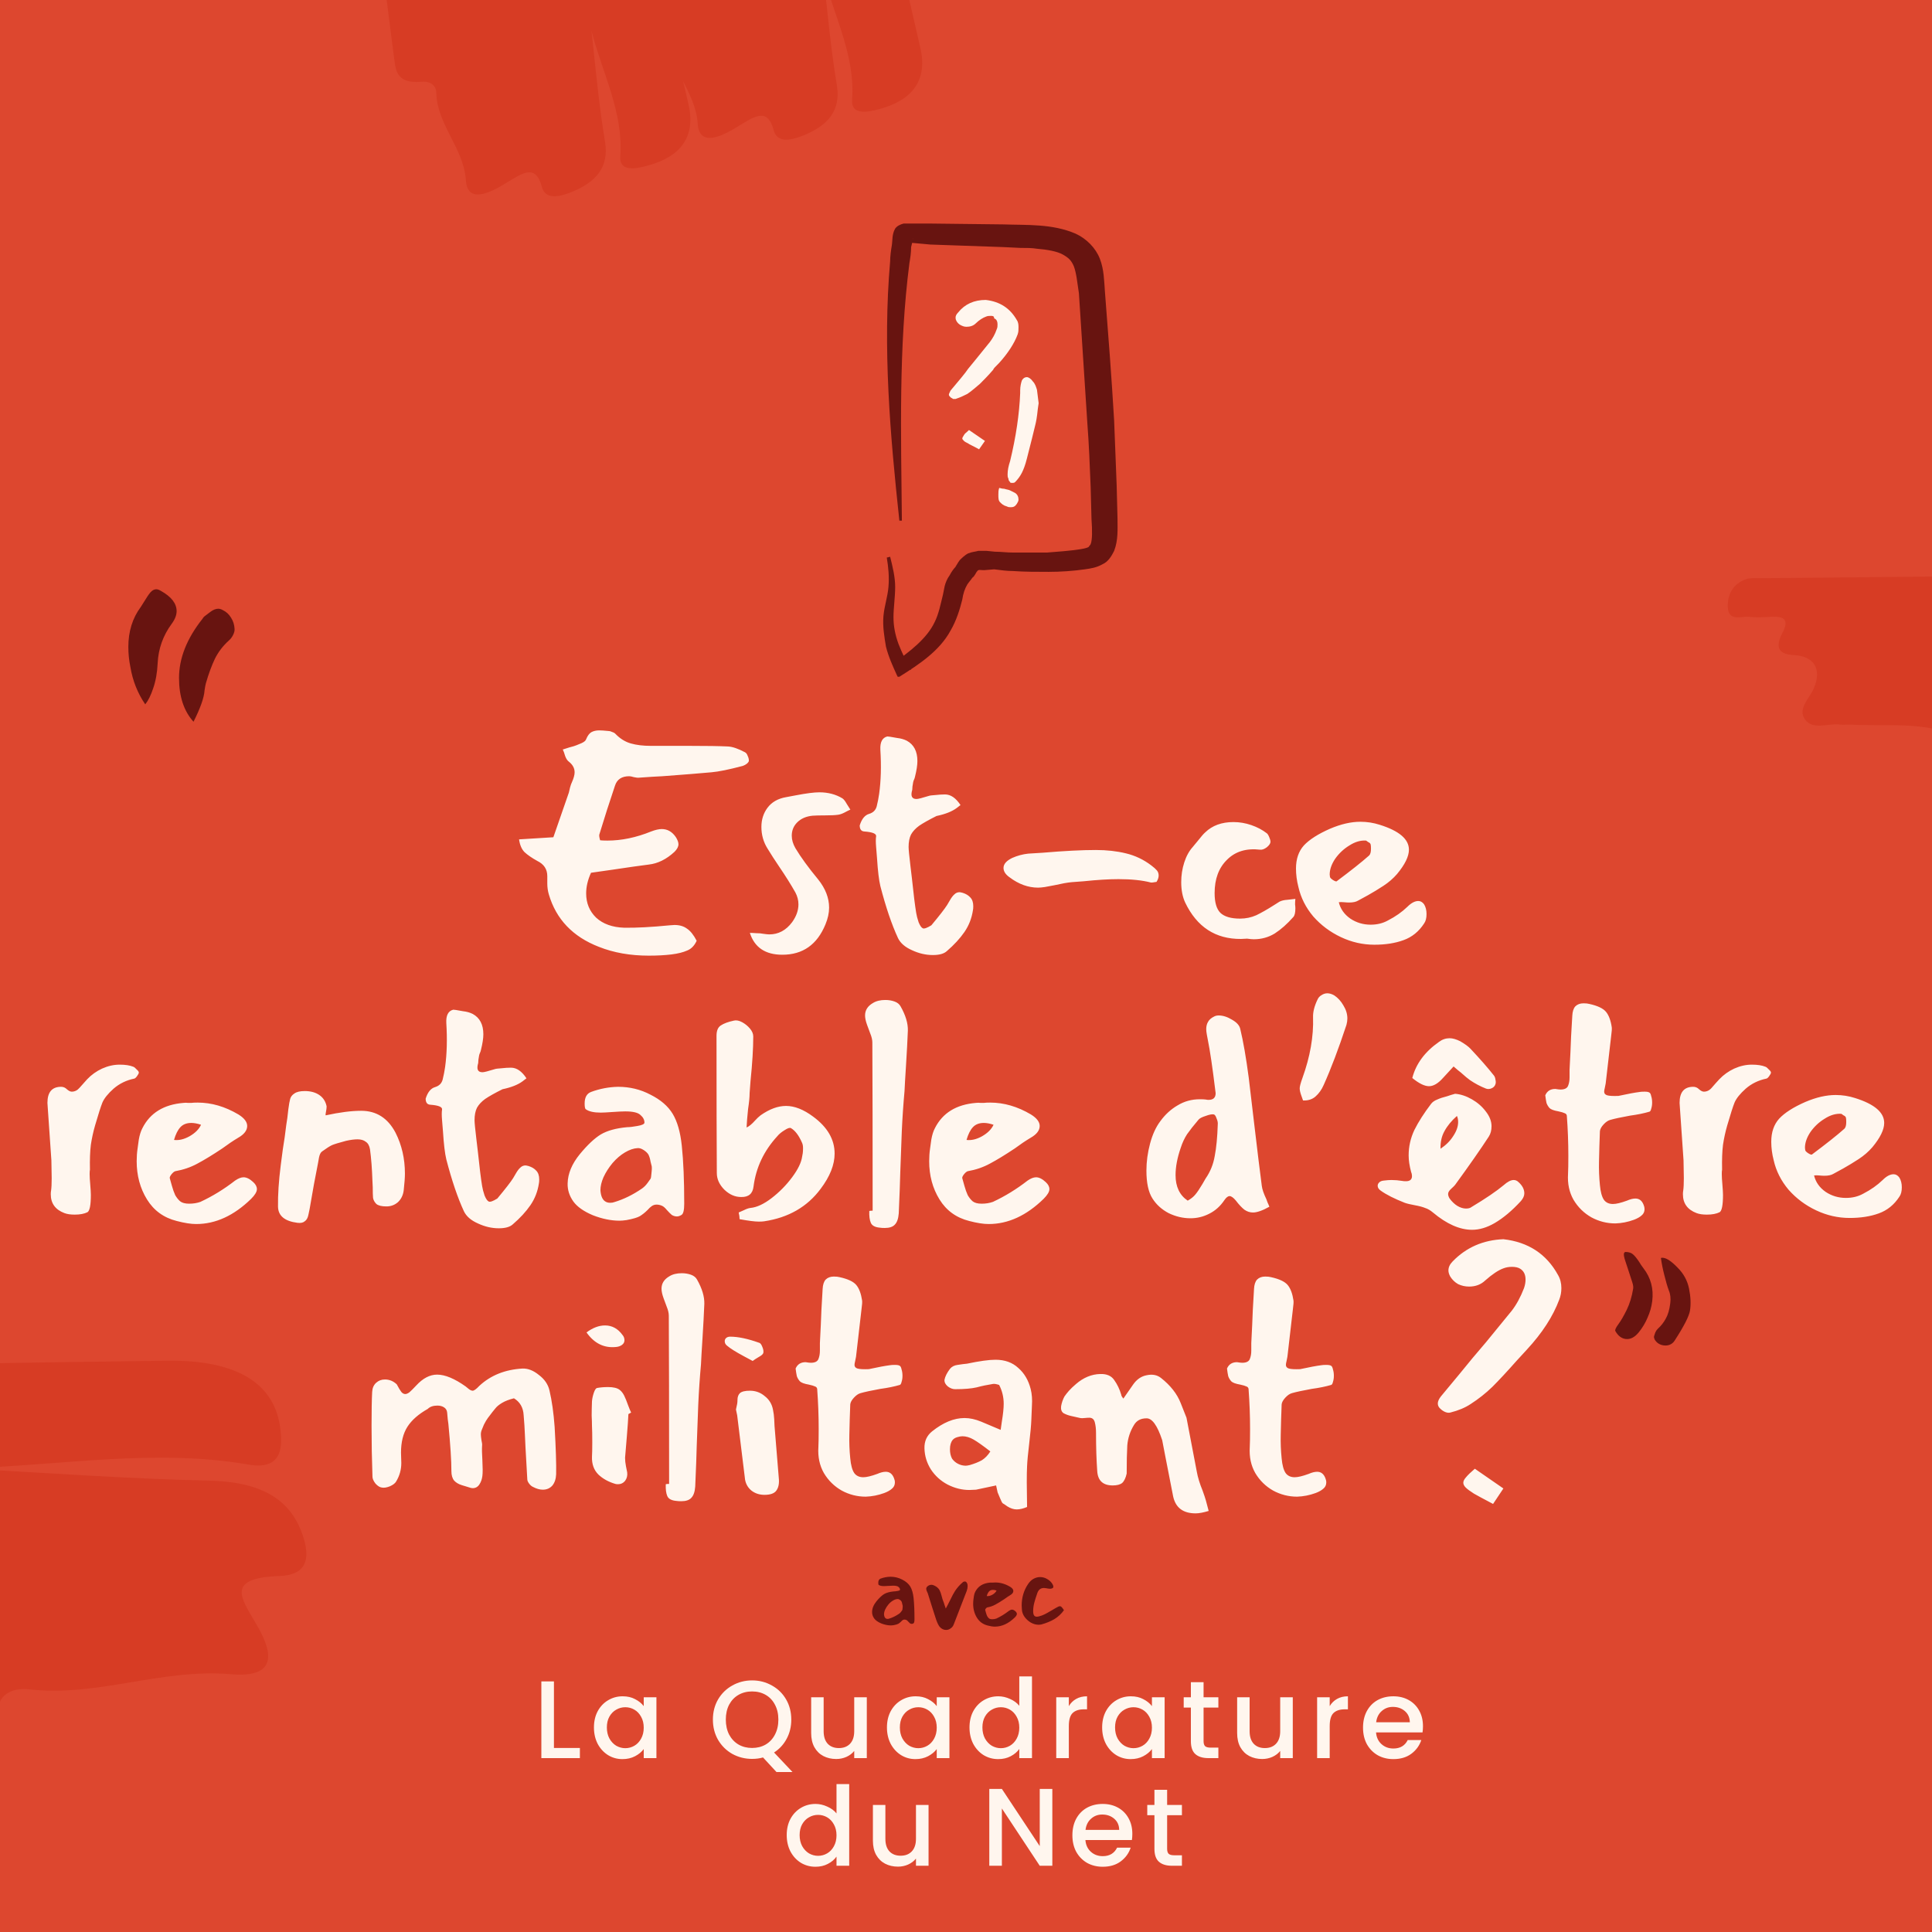 <svg width="1400" height="1400" viewBox="0 0 1400 1400" fill="none" xmlns="http://www.w3.org/2000/svg">
<g clip-path="url(#clip0)">
<rect width="1400" height="1400" fill="#DD472F"/>
<path d="M-25.299 1064.03C43.963 1061.96 112.358 1049.53 179.888 1061.27C203.264 1065.41 204.996 1050.22 203.264 1036.42C199.801 1003.28 172.962 985.329 121.016 986.019C17.124 987.4 -86.768 988.781 -189.795 992.923C-322.257 998.446 -551.455 999.827 -683.918 1007.42C-703.831 1008.8 -734.998 1001.9 -735.864 1026.06C-737.595 1050.22 -722.877 1073.01 -687.381 1079.91C-670.931 1083.36 -653.616 1085.43 -636.301 1087.5C-599.073 1092.34 -580.026 1114.43 -593.878 1142.04C-604.267 1162.75 -596.475 1184.16 -579.16 1191.75C-542.798 1206.94 -417.492 1242.15 -370.74 1243.53C-264.251 1246.98 -157.761 1252.5 -51.272 1257.34C-30.493 1258.03 -6.252 1262.17 -1.057 1236.62C0.674 1226.96 10.198 1222.82 21.453 1224.2C70.802 1229.72 116.687 1209.01 166.902 1213.15C204.996 1216.6 195.472 1193.13 185.083 1175.87C174.694 1157.92 163.439 1143.42 202.398 1142.04C222.311 1141.35 224.042 1129.62 220.579 1116.5C212.787 1088.19 192.009 1074.39 153.915 1073.01C94.177 1071.63 34.439 1067.48 -25.299 1064.03Z" fill="#D73C24"/>
<path d="M1426.49 451.227C1455.19 458.015 1484.75 455.47 1513.73 458.864C1520.27 459.712 1528.79 458.015 1529.36 467.065C1529.65 476.116 1525.95 484.883 1515.72 487.712C1511.17 488.843 1506.34 489.409 1501.51 489.126C1490.71 487.994 1485.03 493.368 1477.36 501.004C1465.14 512.883 1447.52 518.822 1433.88 530.135C1429.33 534.095 1418.54 533.529 1412 530.984C1388.41 523.065 1364.26 526.459 1340.39 525.044C1338.12 525.044 1335.56 525.327 1333.29 525.044C1324.76 523.913 1313.68 529.287 1308 521.368C1302.31 513.449 1311.41 506.095 1314.53 498.459C1320.21 484.601 1314.53 475.55 1300.04 474.702C1287.25 474.136 1286.97 467.631 1291.51 458.864C1296.91 448.682 1292.65 446.419 1282.99 446.985C1277.87 447.268 1272.47 447.551 1267.36 446.985C1261.68 446.419 1252.58 450.662 1252.01 439.914C1251.73 430.864 1255.71 423.228 1264.8 419.834C1267.93 418.703 1271.34 418.985 1274.75 418.985C1359.71 418.137 1444.96 417.288 1529.93 417.006C1536.18 417.006 1547.55 411.915 1546.98 424.642C1546.41 435.389 1541.01 445.005 1527.94 445.571C1506.63 446.136 1485.32 446.419 1464 446.419C1451.5 446.702 1439 448.116 1426.49 451.227Z" fill="#D73C24"/>
<path d="M596.637 -18.5C604.504 11.959 619.84 40.474 617.482 72.244C616.608 83.253 627.839 81.735 637.746 78.886C661.587 72.357 672.21 57.73 666.939 34.755C656.397 -11.194 645.855 -57.143 633.38 -102.291C617.196 -160.309 595.154 -261.929 577.46 -319.635C574.626 -328.274 576.799 -343.161 559.104 -339.906C541.329 -337.036 526.071 -327.066 524.296 -310.256C523.289 -302.428 523.368 -294.424 523.447 -286.419C523.341 -269.152 508.983 -257.362 487.58 -259.358C471.527 -260.854 456.64 -254.169 452.693 -245.333C444.958 -226.89 430.79 -165.917 434.074 -144.939C441.331 -97.108 447.078 -48.965 453.328 -0.927C454.732 8.409 453.937 19.802 473.036 18.263C480.241 17.577 484.135 21.184 484.161 26.392C484.664 49.149 503.975 66.415 505.564 89.348C506.543 106.792 522.781 99.026 534.411 91.811C546.543 84.492 556.079 77.308 560.662 94.409C562.992 103.152 571.708 102.154 580.952 98.64C600.873 90.915 609.032 79.604 606.542 62.472C602.066 35.724 599.603 8.56 596.637 -18.5Z" fill="#D73C24"/>
<path d="M428.637 22.5C436.504 52.959 451.84 81.474 449.482 113.244C448.608 124.253 459.839 122.735 469.746 119.886C493.587 113.357 504.21 98.73 498.939 75.755C488.397 29.806 477.855 -16.143 465.38 -61.291C449.196 -119.309 427.154 -220.929 409.46 -278.635C406.626 -287.274 408.799 -302.161 391.104 -298.906C373.329 -296.036 358.071 -286.066 356.296 -269.256C355.289 -261.428 355.368 -253.424 355.447 -245.419C355.341 -228.152 340.983 -216.362 319.58 -218.358C303.527 -219.854 288.64 -213.169 284.693 -204.333C276.958 -185.89 262.79 -124.917 266.074 -103.939C273.331 -56.108 279.078 -7.965 285.328 40.073C286.732 49.408 285.937 60.802 305.036 59.263C312.241 58.577 316.135 62.184 316.161 67.392C316.664 90.149 335.975 107.415 337.564 130.348C338.543 147.792 354.781 140.026 366.411 132.811C378.543 125.492 388.079 118.308 392.662 135.409C394.992 144.152 403.708 143.154 412.952 139.64C432.873 131.915 441.032 120.604 438.542 103.472C434.066 76.724 431.603 49.56 428.637 22.5Z" fill="#D73C24"/>
<path d="M401.408 1266.64H420.208V1274H392.288V1218.4H401.408V1266.64ZM430.394 1251.76C430.394 1247.33 431.301 1243.41 433.114 1240C434.981 1236.59 437.488 1233.95 440.634 1232.08C443.834 1230.16 447.354 1229.2 451.194 1229.2C454.661 1229.2 457.674 1229.89 460.234 1231.28C462.848 1232.61 464.928 1234.29 466.474 1236.32V1229.92H475.674V1274H466.474V1267.44C464.928 1269.52 462.821 1271.25 460.154 1272.64C457.488 1274.03 454.448 1274.72 451.034 1274.72C447.248 1274.72 443.781 1273.76 440.634 1271.84C437.488 1269.87 434.981 1267.15 433.114 1263.68C431.301 1260.16 430.394 1256.19 430.394 1251.76ZM466.474 1251.92C466.474 1248.88 465.834 1246.24 464.554 1244C463.328 1241.76 461.701 1240.05 459.674 1238.88C457.648 1237.71 455.461 1237.12 453.114 1237.12C450.768 1237.12 448.581 1237.71 446.554 1238.88C444.528 1240 442.874 1241.68 441.594 1243.92C440.368 1246.11 439.754 1248.72 439.754 1251.76C439.754 1254.8 440.368 1257.47 441.594 1259.76C442.874 1262.05 444.528 1263.81 446.554 1265.04C448.634 1266.21 450.821 1266.8 453.114 1266.8C455.461 1266.8 457.648 1266.21 459.674 1265.04C461.701 1263.87 463.328 1262.16 464.554 1259.92C465.834 1257.63 466.474 1254.96 466.474 1251.92ZM562.674 1284.08L552.914 1273.52C550.514 1274.21 547.874 1274.56 544.994 1274.56C539.821 1274.56 535.048 1273.36 530.674 1270.96C526.354 1268.51 522.914 1265.12 520.354 1260.8C517.848 1256.43 516.594 1251.52 516.594 1246.08C516.594 1240.64 517.848 1235.76 520.354 1231.44C522.914 1227.12 526.354 1223.76 530.674 1221.36C535.048 1218.91 539.821 1217.68 544.994 1217.68C550.221 1217.68 554.994 1218.91 559.314 1221.36C563.688 1223.76 567.128 1227.12 569.634 1231.44C572.141 1235.76 573.394 1240.64 573.394 1246.08C573.394 1251.2 572.274 1255.84 570.034 1260C567.848 1264.11 564.808 1267.41 560.914 1269.92L574.274 1284.08H562.674ZM525.954 1246.08C525.954 1250.19 526.754 1253.81 528.354 1256.96C530.008 1260.05 532.274 1262.45 535.154 1264.16C538.034 1265.81 541.314 1266.64 544.994 1266.64C548.674 1266.64 551.954 1265.81 554.834 1264.16C557.714 1262.45 559.954 1260.05 561.554 1256.96C563.208 1253.81 564.034 1250.19 564.034 1246.08C564.034 1241.97 563.208 1238.37 561.554 1235.28C559.954 1232.19 557.714 1229.81 554.834 1228.16C551.954 1226.51 548.674 1225.68 544.994 1225.68C541.314 1225.68 538.034 1226.51 535.154 1228.16C532.274 1229.81 530.008 1232.19 528.354 1235.28C526.754 1238.37 525.954 1241.97 525.954 1246.08ZM628.123 1229.92V1274H619.003V1268.8C617.563 1270.61 615.67 1272.05 613.323 1273.12C611.03 1274.13 608.576 1274.64 605.963 1274.64C602.496 1274.64 599.376 1273.92 596.603 1272.48C593.883 1271.04 591.723 1268.91 590.123 1266.08C588.576 1263.25 587.803 1259.84 587.803 1255.84V1229.92H596.843V1254.48C596.843 1258.43 597.83 1261.47 599.803 1263.6C601.776 1265.68 604.47 1266.72 607.883 1266.72C611.296 1266.72 613.99 1265.68 615.963 1263.6C617.99 1261.47 619.003 1258.43 619.003 1254.48V1229.92H628.123ZM642.716 1251.76C642.716 1247.33 643.623 1243.41 645.436 1240C647.303 1236.59 649.81 1233.95 652.956 1232.08C656.156 1230.16 659.676 1229.2 663.516 1229.2C666.983 1229.2 669.996 1229.89 672.556 1231.28C675.17 1232.61 677.25 1234.29 678.796 1236.32V1229.92H687.996V1274H678.796V1267.44C677.25 1269.52 675.143 1271.25 672.476 1272.64C669.81 1274.03 666.77 1274.72 663.356 1274.72C659.57 1274.72 656.103 1273.76 652.956 1271.84C649.81 1269.87 647.303 1267.15 645.436 1263.68C643.623 1260.16 642.716 1256.19 642.716 1251.76ZM678.796 1251.92C678.796 1248.88 678.156 1246.24 676.876 1244C675.65 1241.76 674.023 1240.05 671.996 1238.88C669.97 1237.71 667.783 1237.12 665.436 1237.12C663.09 1237.12 660.903 1237.71 658.876 1238.88C656.85 1240 655.196 1241.68 653.916 1243.92C652.69 1246.11 652.076 1248.72 652.076 1251.76C652.076 1254.8 652.69 1257.47 653.916 1259.76C655.196 1262.05 656.85 1263.81 658.876 1265.04C660.956 1266.21 663.143 1266.8 665.436 1266.8C667.783 1266.8 669.97 1266.21 671.996 1265.04C674.023 1263.87 675.65 1262.16 676.876 1259.92C678.156 1257.63 678.796 1254.96 678.796 1251.92ZM702.535 1251.76C702.535 1247.33 703.442 1243.41 705.255 1240C707.122 1236.59 709.628 1233.95 712.775 1232.08C715.975 1230.16 719.522 1229.2 723.415 1229.2C726.295 1229.2 729.122 1229.84 731.895 1231.12C734.722 1232.35 736.962 1234 738.615 1236.08V1214.8H747.815V1274H738.615V1267.36C737.122 1269.49 735.042 1271.25 732.375 1272.64C729.762 1274.03 726.748 1274.72 723.335 1274.72C719.495 1274.72 715.975 1273.76 712.775 1271.84C709.628 1269.87 707.122 1267.15 705.255 1263.68C703.442 1260.16 702.535 1256.19 702.535 1251.76ZM738.615 1251.92C738.615 1248.88 737.975 1246.24 736.695 1244C735.468 1241.76 733.842 1240.05 731.815 1238.88C729.788 1237.71 727.602 1237.12 725.255 1237.12C722.908 1237.12 720.722 1237.71 718.695 1238.88C716.668 1240 715.015 1241.68 713.735 1243.92C712.508 1246.11 711.895 1248.72 711.895 1251.76C711.895 1254.8 712.508 1257.47 713.735 1259.76C715.015 1262.05 716.668 1263.81 718.695 1265.04C720.775 1266.21 722.962 1266.8 725.255 1266.8C727.602 1266.8 729.788 1266.21 731.815 1265.04C733.842 1263.87 735.468 1262.16 736.695 1259.92C737.975 1257.63 738.615 1254.96 738.615 1251.92ZM774.514 1236.32C775.847 1234.08 777.607 1232.35 779.794 1231.12C782.034 1229.84 784.674 1229.2 787.714 1229.2V1238.64H785.394C781.82 1238.64 779.1 1239.55 777.234 1241.36C775.42 1243.17 774.514 1246.32 774.514 1250.8V1274H765.394V1229.92H774.514V1236.32ZM798.657 1251.76C798.657 1247.33 799.564 1243.41 801.377 1240C803.244 1236.59 805.75 1233.95 808.897 1232.08C812.097 1230.16 815.617 1229.2 819.457 1229.2C822.924 1229.2 825.937 1229.89 828.497 1231.28C831.11 1232.61 833.19 1234.29 834.737 1236.32V1229.92H843.937V1274H834.737V1267.44C833.19 1269.52 831.084 1271.25 828.417 1272.64C825.75 1274.03 822.71 1274.72 819.297 1274.72C815.51 1274.72 812.044 1273.76 808.897 1271.84C805.75 1269.87 803.244 1267.15 801.377 1263.68C799.564 1260.16 798.657 1256.19 798.657 1251.76ZM834.737 1251.92C834.737 1248.88 834.097 1246.24 832.817 1244C831.59 1241.76 829.964 1240.05 827.937 1238.88C825.91 1237.71 823.724 1237.12 821.377 1237.12C819.03 1237.12 816.844 1237.71 814.817 1238.88C812.79 1240 811.137 1241.68 809.857 1243.92C808.63 1246.11 808.017 1248.72 808.017 1251.76C808.017 1254.8 808.63 1257.47 809.857 1259.76C811.137 1262.05 812.79 1263.81 814.817 1265.04C816.897 1266.21 819.084 1266.8 821.377 1266.8C823.724 1266.8 825.91 1266.21 827.937 1265.04C829.964 1263.87 831.59 1262.16 832.817 1259.92C834.097 1257.63 834.737 1254.96 834.737 1251.92ZM872.156 1237.36V1261.76C872.156 1263.41 872.529 1264.61 873.276 1265.36C874.076 1266.05 875.409 1266.4 877.276 1266.4H882.876V1274H875.676C871.569 1274 868.422 1273.04 866.236 1271.12C864.049 1269.2 862.956 1266.08 862.956 1261.76V1237.36H857.756V1229.92H862.956V1218.96H872.156V1229.92H882.876V1237.36H872.156ZM936.801 1229.92V1274H927.681V1268.8C926.241 1270.61 924.348 1272.05 922.001 1273.12C919.708 1274.13 917.255 1274.64 914.641 1274.64C911.175 1274.64 908.055 1273.92 905.281 1272.48C902.561 1271.04 900.401 1268.91 898.801 1266.08C897.255 1263.25 896.481 1259.84 896.481 1255.84V1229.92H905.521V1254.48C905.521 1258.43 906.508 1261.47 908.481 1263.6C910.455 1265.68 913.148 1266.72 916.561 1266.72C919.975 1266.72 922.668 1265.68 924.641 1263.6C926.668 1261.47 927.681 1258.43 927.681 1254.48V1229.92H936.801ZM963.554 1236.32C964.888 1234.08 966.648 1232.35 968.834 1231.12C971.074 1229.84 973.714 1229.2 976.754 1229.2V1238.64H974.434C970.861 1238.64 968.141 1239.55 966.274 1241.36C964.461 1243.17 963.554 1246.32 963.554 1250.8V1274H954.434V1229.92H963.554V1236.32ZM1031.14 1250.88C1031.14 1252.53 1031.03 1254.03 1030.82 1255.36H997.138C997.404 1258.88 998.711 1261.71 1001.06 1263.84C1003.4 1265.97 1006.28 1267.04 1009.7 1267.04C1014.6 1267.04 1018.07 1264.99 1020.1 1260.88H1029.94C1028.6 1264.93 1026.18 1268.27 1022.66 1270.88C1019.19 1273.44 1014.87 1274.72 1009.7 1274.72C1005.48 1274.72 1001.7 1273.79 998.338 1271.92C995.031 1270 992.418 1267.33 990.498 1263.92C988.631 1260.45 987.698 1256.45 987.698 1251.92C987.698 1247.39 988.604 1243.41 990.418 1240C992.284 1236.53 994.871 1233.87 998.178 1232C1001.54 1230.13 1005.38 1229.2 1009.7 1229.2C1013.86 1229.2 1017.56 1230.11 1020.82 1231.92C1024.07 1233.73 1026.6 1236.29 1028.42 1239.6C1030.23 1242.85 1031.14 1246.61 1031.14 1250.88ZM1021.62 1248C1021.56 1244.64 1020.36 1241.95 1018.02 1239.92C1015.67 1237.89 1012.76 1236.88 1009.3 1236.88C1006.15 1236.88 1003.46 1237.89 1001.22 1239.92C998.978 1241.89 997.644 1244.59 997.218 1248H1021.62ZM570.085 1329.76C570.085 1325.33 570.992 1321.41 572.805 1318C574.672 1314.59 577.178 1311.95 580.325 1310.08C583.525 1308.16 587.072 1307.2 590.965 1307.2C593.845 1307.2 596.672 1307.84 599.445 1309.12C602.272 1310.35 604.512 1312 606.165 1314.08V1292.8H615.365V1352H606.165V1345.36C604.672 1347.49 602.592 1349.25 599.925 1350.64C597.312 1352.03 594.298 1352.72 590.885 1352.72C587.045 1352.72 583.525 1351.76 580.325 1349.84C577.178 1347.87 574.672 1345.15 572.805 1341.68C570.992 1338.16 570.085 1334.19 570.085 1329.76ZM606.165 1329.92C606.165 1326.88 605.525 1324.24 604.245 1322C603.018 1319.76 601.392 1318.05 599.365 1316.88C597.338 1315.71 595.152 1315.12 592.805 1315.12C590.458 1315.12 588.272 1315.71 586.245 1316.88C584.218 1318 582.565 1319.68 581.285 1321.92C580.058 1324.11 579.445 1326.72 579.445 1329.76C579.445 1332.8 580.058 1335.47 581.285 1337.76C582.565 1340.05 584.218 1341.81 586.245 1343.04C588.325 1344.21 590.512 1344.8 592.805 1344.8C595.152 1344.8 597.338 1344.21 599.365 1343.04C601.392 1341.87 603.018 1340.16 604.245 1337.92C605.525 1335.63 606.165 1332.96 606.165 1329.92ZM672.864 1307.92V1352H663.744V1346.8C662.304 1348.61 660.41 1350.05 658.064 1351.12C655.77 1352.13 653.317 1352.64 650.704 1352.64C647.237 1352.64 644.117 1351.92 641.344 1350.48C638.624 1349.04 636.464 1346.91 634.864 1344.08C633.317 1341.25 632.544 1337.84 632.544 1333.84V1307.92H641.584V1332.48C641.584 1336.43 642.57 1339.47 644.544 1341.6C646.517 1343.68 649.21 1344.72 652.624 1344.72C656.037 1344.72 658.73 1343.68 660.704 1341.6C662.73 1339.47 663.744 1336.43 663.744 1332.48V1307.92H672.864ZM762.558 1352H753.438L725.998 1310.48V1352H716.878V1296.32H725.998L753.438 1337.76V1296.32H762.558V1352ZM820.534 1328.88C820.534 1330.53 820.428 1332.03 820.214 1333.36H786.534C786.801 1336.88 788.108 1339.71 790.454 1341.84C792.801 1343.97 795.681 1345.04 799.094 1345.04C804.001 1345.04 807.468 1342.99 809.494 1338.88H819.334C818.001 1342.93 815.574 1346.27 812.054 1348.88C808.588 1351.44 804.268 1352.72 799.094 1352.72C794.881 1352.72 791.094 1351.79 787.734 1349.92C784.428 1348 781.814 1345.33 779.894 1341.92C778.028 1338.45 777.094 1334.45 777.094 1329.92C777.094 1325.39 778.001 1321.41 779.814 1318C781.681 1314.53 784.268 1311.87 787.574 1310C790.934 1308.13 794.774 1307.2 799.094 1307.2C803.254 1307.2 806.961 1308.11 810.214 1309.92C813.468 1311.73 816.001 1314.29 817.814 1317.6C819.628 1320.85 820.534 1324.61 820.534 1328.88ZM811.014 1326C810.961 1322.64 809.761 1319.95 807.414 1317.92C805.068 1315.89 802.161 1314.88 798.694 1314.88C795.548 1314.88 792.854 1315.89 790.614 1317.92C788.374 1319.89 787.041 1322.59 786.614 1326H811.014ZM845.749 1315.36V1339.76C845.749 1341.41 846.123 1342.61 846.869 1343.36C847.669 1344.05 849.003 1344.4 850.869 1344.4H856.469V1352H849.269C845.163 1352 842.016 1351.04 839.829 1349.12C837.643 1347.2 836.549 1344.08 836.549 1339.76V1315.36H831.349V1307.92H836.549V1296.96H845.749V1307.92H856.469V1315.36H845.749Z" fill="#FFF6EE"/>
<path d="M656.83 1173.92C656.35 1173.71 655.87 1173.6 655.39 1173.6C654.91 1173.6 654.483 1173.73 654.11 1174C653.79 1174.21 653.416 1174.56 652.99 1175.04C652.35 1175.68 651.683 1176.21 650.99 1176.64C650.35 1177.01 649.176 1177.36 647.47 1177.68C646.723 1177.79 646.11 1177.84 645.63 1177.84C643.39 1177.84 641.043 1177.36 638.59 1176.4C636.19 1175.39 634.483 1174.19 633.47 1172.8C632.403 1171.31 631.896 1169.71 631.95 1168C632.003 1165.44 633.07 1162.88 635.15 1160.32C637.176 1157.87 639.016 1156.13 640.67 1155.12C642.376 1154.11 644.696 1153.47 647.63 1153.2C648.27 1153.2 649.176 1153.09 650.35 1152.88C651.576 1152.67 652.19 1152.37 652.19 1152C652.19 1151.25 651.843 1150.59 651.15 1150C650.51 1149.36 649.176 1149.04 647.15 1149.04C646.403 1149.04 645.283 1149.09 643.79 1149.2C642.296 1149.31 641.256 1149.36 640.67 1149.36C638.856 1149.36 637.55 1149.07 636.75 1148.48C636.536 1148.37 636.43 1147.87 636.43 1146.96C636.43 1145.36 636.99 1144.35 638.11 1143.92C640.403 1143.07 642.776 1142.61 645.23 1142.56C648.323 1142.56 651.176 1143.25 653.79 1144.64C656.456 1145.97 658.403 1147.65 659.63 1149.68C660.856 1151.71 661.656 1154.51 662.03 1158.08C662.456 1162.08 662.67 1167.17 662.67 1173.36C662.67 1175.07 662.43 1176.05 661.95 1176.32C661.523 1176.59 661.123 1176.72 660.75 1176.72C660.27 1176.72 659.816 1176.59 659.39 1176.32C659.016 1176 658.59 1175.57 658.11 1175.04C657.63 1174.45 657.203 1174.08 656.83 1173.92ZM644.19 1172.96C646.696 1172.21 649.15 1171.01 651.55 1169.36C652.083 1168.99 652.563 1168.51 652.99 1167.92C653.416 1167.33 653.683 1166.96 653.79 1166.8C653.896 1166.64 653.976 1166.19 654.03 1165.44C654.136 1164.64 654.163 1164 654.11 1163.52C654.056 1163.36 653.95 1162.93 653.79 1162.24C653.683 1161.55 653.496 1160.93 653.23 1160.4C652.963 1159.97 652.536 1159.57 651.95 1159.2C651.363 1158.83 650.83 1158.67 650.35 1158.72C649.336 1158.77 648.243 1159.15 647.07 1159.84C645.896 1160.53 644.803 1161.47 643.79 1162.64C642.776 1163.87 641.976 1165.12 641.39 1166.4C640.856 1167.63 640.59 1168.77 640.59 1169.84C640.696 1171.28 641.096 1172.24 641.79 1172.72C642.163 1172.99 642.616 1173.12 643.15 1173.12C643.576 1173.12 643.923 1173.07 644.19 1172.96ZM683.58 1160.48C683.793 1160.91 684.033 1161.6 684.3 1162.56C684.886 1164.37 685.233 1165.39 685.34 1165.6C686.46 1163.57 687.5 1161.57 688.46 1159.6C690.006 1156.4 691.206 1154.16 692.06 1152.88C693.606 1150.53 695.446 1148.45 697.58 1146.64C698.006 1146.21 698.513 1146 699.1 1146C699.633 1146 700.06 1146.21 700.38 1146.64C700.753 1147.07 700.993 1147.6 701.1 1148.24C701.153 1148.45 701.18 1148.8 701.18 1149.28C701.18 1150.45 700.966 1151.63 700.54 1152.8C699.74 1154.88 697.766 1159.97 694.62 1168.08L691.18 1176.96C690.7 1178.29 689.926 1179.31 688.86 1180C687.846 1180.75 686.753 1181.12 685.58 1181.12C683.82 1181.12 682.273 1180.37 680.94 1178.88C680.14 1177.92 679.313 1176.27 678.46 1173.92C676.006 1166.4 673.953 1159.95 672.3 1154.56C672.14 1154.13 671.9 1153.6 671.58 1152.96C671.313 1152.27 671.18 1151.71 671.18 1151.28C671.18 1150.53 671.58 1149.87 672.38 1149.28C673.18 1148.69 674.033 1148.4 674.94 1148.4C675.953 1148.4 677.206 1148.91 678.7 1149.92C679.766 1150.72 680.54 1151.63 681.02 1152.64C681.5 1153.65 681.953 1154.99 682.38 1156.64C682.806 1158.35 683.206 1159.63 683.58 1160.48ZM717.506 1146.8C717.986 1146.75 718.386 1146.75 718.706 1146.8C719.026 1146.8 719.319 1146.8 719.586 1146.8C719.959 1146.75 720.519 1146.72 721.266 1146.72C724.893 1146.72 728.466 1147.76 731.986 1149.84C733.533 1150.8 734.306 1151.81 734.306 1152.88C734.306 1154.05 733.506 1155.09 731.906 1156C730.573 1156.8 729.186 1157.73 727.746 1158.8C725.186 1160.51 722.999 1161.84 721.186 1162.8C719.426 1163.76 717.479 1164.43 715.346 1164.8C715.026 1164.91 714.679 1165.2 714.306 1165.68C713.986 1166.11 713.853 1166.43 713.906 1166.64C714.013 1166.96 714.199 1167.63 714.466 1168.64C714.733 1169.6 715.026 1170.43 715.346 1171.12C715.719 1171.76 716.146 1172.29 716.626 1172.72C717.159 1173.15 717.959 1173.36 719.026 1173.36C720.093 1173.36 721.079 1173.2 721.986 1172.88C725.186 1171.39 728.226 1169.52 731.106 1167.28C731.959 1166.69 732.706 1166.4 733.346 1166.4C734.146 1166.4 734.999 1166.83 735.906 1167.68C736.546 1168.27 736.866 1168.88 736.866 1169.52C736.866 1170.21 736.359 1171.07 735.346 1172.08C730.813 1176.51 725.986 1178.72 720.866 1178.72C719.479 1178.72 717.773 1178.45 715.746 1177.92C712.333 1177.07 709.719 1175.17 707.906 1172.24C706.093 1169.31 705.186 1165.95 705.186 1162.16C705.186 1160.99 705.266 1159.87 705.426 1158.8C705.479 1158.43 705.586 1157.65 705.746 1156.48C705.959 1155.25 706.279 1154.24 706.706 1153.44C708.733 1149.44 712.333 1147.23 717.506 1146.8ZM722.146 1152.56C721.186 1152.24 720.333 1152.08 719.586 1152.08C718.359 1152.08 717.399 1152.45 716.706 1153.2C716.013 1153.95 715.453 1155.07 715.026 1156.56C716.306 1156.72 717.666 1156.4 719.106 1155.6C720.599 1154.75 721.613 1153.73 722.146 1152.56ZM764.91 1165.28C766.403 1164.37 767.443 1163.92 768.03 1163.92C768.51 1163.92 768.936 1164.13 769.31 1164.56C769.736 1164.99 770.296 1165.73 770.99 1166.8C769.07 1169.47 766.75 1171.63 764.03 1173.28C761.31 1174.88 758.19 1176.16 754.67 1177.12C753.976 1177.28 753.283 1177.36 752.59 1177.36C750.776 1177.36 748.936 1176.85 747.07 1175.84C745.256 1174.77 743.736 1173.41 742.51 1171.76C741.283 1170.05 740.616 1168.27 740.51 1166.4C740.403 1165.01 740.35 1164 740.35 1163.36C740.35 1157.71 741.843 1152.61 744.83 1148.08C746.003 1146.27 747.363 1144.93 748.91 1144.08C750.456 1143.23 752.056 1142.8 753.71 1142.8C755.523 1142.8 757.23 1143.28 758.83 1144.24C760.483 1145.15 761.763 1146.37 762.67 1147.92C763.096 1148.67 763.31 1149.28 763.31 1149.76C763.31 1150.72 762.483 1151.23 760.83 1151.28C760.403 1151.28 759.896 1151.23 759.31 1151.12C758.776 1151.01 758.376 1150.93 758.11 1150.88C757.363 1150.77 756.803 1150.72 756.43 1150.72C754.083 1150.72 752.483 1152 751.63 1154.56C750.616 1157.44 749.87 1159.84 749.39 1161.76C748.91 1163.68 748.67 1165.6 748.67 1167.52C748.67 1168.91 748.883 1169.92 749.31 1170.56C749.736 1171.2 750.403 1171.52 751.31 1171.52C752.163 1171.52 753.39 1171.23 754.99 1170.64C756.27 1170.16 757.603 1169.52 758.99 1168.72C760.43 1167.92 761.816 1167.12 763.15 1166.32L764.91 1165.28Z" fill="#681410"/>
<path d="M434.209 605.16C434.209 605.747 434.282 606.407 434.429 607.14C434.576 607.727 434.722 608.313 434.869 608.9C436.042 609.047 437.802 609.12 440.149 609.12C450.416 609.12 460.976 606.92 471.829 602.52C474.909 601.347 477.476 600.76 479.529 600.76C483.636 600.76 487.009 602.667 489.649 606.48C490.969 608.533 491.629 610.293 491.629 611.76C491.629 613.52 490.676 615.353 488.769 617.26C482.902 622.687 476.669 625.767 470.069 626.5C464.202 627.233 455.402 628.48 443.669 630.24L428.269 632.44C425.922 637.573 424.749 642.56 424.749 647.4C424.749 654.44 427.169 660.307 432.009 665C436.996 669.547 443.742 671.967 452.249 672.26C460.902 672.407 471.976 671.82 485.469 670.5L488.769 670.28C492.436 670.28 495.442 671.16 497.789 672.92C500.282 674.533 502.629 677.467 504.829 681.72C503.216 685.24 500.942 687.587 498.009 688.76C495.076 690.08 491.262 691.033 486.569 691.62C481.729 692.207 476.229 692.5 470.069 692.5C456.722 692.5 444.696 690.373 433.989 686.12C415.069 678.787 402.969 666.1 397.689 648.06C396.956 645.567 396.589 642.927 396.589 640.14C396.589 637.207 396.589 635.447 396.589 634.86C396.589 629.873 394.169 626.207 389.329 623.86C385.369 621.66 382.289 619.533 380.089 617.48C378.036 615.427 376.716 612.347 376.129 608.24L400.989 606.7L412.209 574.36C412.502 573.333 412.796 572.087 413.089 570.62C413.529 569.007 413.969 567.76 414.409 566.88C415.729 563.947 416.389 561.527 416.389 559.62C416.389 556.687 414.996 554.12 412.209 551.92C411.182 551.187 410.302 549.867 409.569 547.96C408.982 545.907 408.396 544.293 407.809 543.12L412.649 541.58C414.996 540.993 416.682 540.48 417.709 540.04C418.296 539.747 419.542 539.233 421.449 538.5C423.356 537.62 424.456 536.667 424.749 535.64C425.776 533.147 427.022 531.46 428.489 530.58C430.102 529.7 432.009 529.26 434.209 529.26C435.676 529.26 437.876 529.407 440.809 529.7C441.689 529.7 442.569 529.92 443.449 530.36C444.476 530.653 445.282 531.093 445.869 531.68C449.242 535.2 452.982 537.547 457.089 538.72C461.196 539.893 466.036 540.48 471.609 540.48H481.069H499.549C512.016 540.48 521.329 540.627 527.489 540.92C530.716 541.067 534.822 542.46 539.809 545.1C540.689 545.54 541.349 546.42 541.789 547.74C542.376 548.913 542.669 550.087 542.669 551.26C542.669 551.847 542.156 552.58 541.129 553.46C540.102 554.193 539.149 554.707 538.269 555C528.296 557.64 520.742 559.18 515.609 559.62C507.689 560.353 495.809 561.307 479.969 562.48C476.302 562.627 470.436 562.993 462.369 563.58C461.782 563.58 460.756 563.433 459.289 563.14C457.822 562.7 456.722 562.48 455.989 562.48C450.562 562.48 447.116 564.753 445.649 569.3C441.689 581.033 437.949 592.693 434.429 604.28L434.209 605.16ZM566.919 691.84C554.599 691.84 546.752 686.56 543.379 676C544.552 676 546.092 676.073 547.999 676.22C550.052 676.22 551.739 676.367 553.059 676.66C555.112 676.953 556.579 677.1 557.459 677.1C564.059 677.1 569.559 674.167 573.959 668.3C577.039 664.047 578.579 659.72 578.579 655.32C578.579 652.387 577.845 649.527 576.379 646.74C573.152 641.02 569.192 634.713 564.499 627.82C561.419 623.273 558.632 618.947 556.139 614.84C553.205 610.147 551.739 604.94 551.739 599.22C551.739 593.94 553.205 589.32 556.139 585.36C559.219 581.253 563.692 578.687 569.559 577.66L576.599 576.34C584.225 574.873 589.945 574.14 593.759 574.14C600.065 574.14 605.639 575.607 610.479 578.54C611.505 579.273 612.532 580.593 613.559 582.5C614.732 584.26 615.612 585.653 616.199 586.68C615.172 587.12 613.705 587.853 611.799 588.88C610.039 589.76 608.499 590.273 607.179 590.42C605.125 590.713 602.045 590.86 597.939 590.86C593.979 590.86 590.972 590.933 588.919 591.08C584.225 591.52 580.485 593.133 577.699 595.92C575.059 598.56 573.739 601.787 573.739 605.6C573.739 608.533 574.619 611.54 576.379 614.62C580.339 621.22 585.839 628.773 592.879 637.28C598.159 643.88 600.799 650.7 600.799 657.74C600.799 661.553 599.919 665.587 598.159 669.84C592.145 684.507 581.732 691.84 566.919 691.84ZM672.924 576.78C673.658 576.487 675.271 576.267 677.764 576.12C680.404 575.827 682.751 575.68 684.804 575.68C688.911 575.68 692.651 578.247 696.024 583.38L693.164 585.58C689.791 588.073 684.951 589.98 678.644 591.3C673.071 594.087 668.891 596.433 666.104 598.34C663.464 600.247 661.484 602.373 660.164 604.72C658.991 607.067 658.404 610.073 658.404 613.74C658.404 615.5 658.844 620.047 659.724 627.38L660.824 636.62C661.998 647.913 663.024 656.2 663.904 661.48C664.198 663.387 664.784 665.66 665.664 668.3C666.691 670.793 667.718 672.26 668.744 672.7C669.771 673.14 671.824 672.407 674.904 670.5C680.771 663.46 684.584 658.547 686.344 655.76C686.784 655.027 687.518 653.78 688.544 652.02C689.571 650.26 690.598 648.94 691.624 648.06C692.651 647.033 693.898 646.52 695.364 646.52C695.658 646.52 696.391 646.667 697.564 646.96C699.911 647.693 701.744 648.793 703.064 650.26C704.531 651.727 705.264 653.853 705.264 656.64C705.264 657.96 705.191 658.913 705.044 659.5C704.164 665.367 702.111 670.647 698.884 675.34C695.658 680.033 691.404 684.653 686.124 689.2C684.071 691.107 680.698 692.06 676.004 692.06C670.871 692.06 665.811 690.887 660.824 688.54C655.838 686.34 652.464 683.407 650.704 679.74C646.158 669.913 641.904 657.373 637.944 642.12C636.918 637.867 636.111 631.12 635.524 621.88L634.864 613.74C634.571 610.367 634.571 607.8 634.864 606.04C635.158 604.133 632.298 602.96 626.284 602.52C624.084 602.373 622.984 600.907 622.984 598.12C624.451 593.427 626.724 590.64 629.804 589.76C632.738 588.88 634.571 587.047 635.304 584.26C636.038 581.327 636.624 578.32 637.064 575.24C638.384 565.707 638.678 555.073 637.944 543.34C637.651 537.767 639.338 534.54 643.004 533.66L644.984 533.88C645.718 534.027 647.404 534.32 650.044 534.76C652.684 535.053 655.031 535.713 657.084 536.74C662.218 539.527 664.784 544.44 664.784 551.48C664.784 554.413 664.198 558.227 663.024 562.92C662.878 563.653 662.658 564.313 662.364 564.9C662.071 565.487 661.851 566.147 661.704 566.88C661.264 569.08 661.044 570.913 661.044 572.38C659.724 576.78 660.751 578.98 664.124 578.98C665.298 578.98 668.231 578.247 672.924 576.78ZM834.324 627.16C836.084 628.48 837.404 629.653 838.284 630.68C839.164 631.707 839.604 632.953 839.604 634.42C839.604 635.887 839.09 637.427 838.064 639.04C835.717 639.48 834.324 639.627 833.884 639.48C827.577 637.867 819.804 637.06 810.564 637.06C803.524 637.06 795.09 637.573 785.264 638.6L776.464 639.26C773.384 639.553 769.277 640.287 764.144 641.46L757.104 642.78C755.05 643.073 753.437 643.22 752.264 643.22C745.077 643.22 738.184 640.727 731.584 635.74C728.65 633.687 727.184 631.413 727.184 628.92C727.184 626.133 729.31 623.713 733.564 621.66C737.23 620.047 741.044 619.02 745.004 618.58L755.564 617.92C771.11 616.6 783.944 615.94 794.064 615.94C801.984 615.94 809.244 616.747 815.844 618.36C822.59 619.973 828.75 622.907 834.324 627.16ZM937.136 664.56C932.736 669.547 928.262 673.507 923.716 676.44C919.169 679.227 914.109 680.62 908.536 680.62C907.362 680.62 905.749 680.473 903.696 680.18L899.296 680.4C880.816 680.547 867.322 671.747 858.816 654C856.909 649.893 855.956 644.98 855.956 639.26C855.956 634.273 856.689 629.507 858.156 624.96C859.622 620.413 861.676 616.673 864.316 613.74L868.496 608.68C870.549 606.04 872.162 604.207 873.336 603.18C878.469 598.193 885.289 595.7 893.796 595.7C898.196 595.7 902.522 596.433 906.776 597.9C911.029 599.367 914.769 601.347 917.996 603.84C918.582 604.28 919.169 605.233 919.756 606.7C920.342 608.02 920.636 609.12 920.636 610C920.636 611.173 919.756 612.493 917.996 613.96C916.236 615.28 914.622 615.867 913.156 615.72C903.182 614.547 895.189 616.967 889.176 622.98C883.162 628.847 880.156 636.913 880.156 647.18C880.156 653.927 881.549 658.693 884.336 661.48C887.269 664.267 892.036 665.66 898.636 665.66C902.742 665.66 906.629 664.853 910.296 663.24C913.962 661.48 918.216 659.06 923.056 655.98L927.236 653.34C928.702 652.607 930.609 652.167 932.956 652.02C935.449 651.727 937.356 651.507 938.676 651.36C938.529 652.68 938.456 654 938.456 655.32C938.602 656.493 938.676 657.447 938.676 658.18C938.676 661.407 938.162 663.533 937.136 664.56ZM984.001 652.68C982.534 653.56 980.408 654 977.621 654C976.594 654 975.348 653.927 973.881 653.78C972.414 653.633 971.168 653.633 970.141 653.78C971.314 658.62 974.101 662.58 978.501 665.66C982.901 668.593 987.814 670.06 993.241 670.06C997.934 670.06 1002.11 669.033 1005.78 666.98C1011.21 664.193 1015.9 660.893 1019.86 657.08C1022.65 654.293 1025.29 652.9 1027.78 652.9C1029.39 652.9 1030.79 653.707 1031.96 655.32C1033.13 657.227 1033.72 659.573 1033.72 662.36C1033.72 665.293 1033.13 667.567 1031.96 669.18C1028.15 675.047 1023.16 679.08 1017 681.28C1010.99 683.48 1003.95 684.58 995.881 684.58C987.521 684.58 979.454 682.747 971.681 679.08C963.908 675.413 957.234 670.427 951.661 664.12C946.234 657.667 942.641 650.553 940.881 642.78C939.708 638.233 939.121 633.76 939.121 629.36C939.121 622.467 941.028 616.893 944.841 612.64C948.801 608.387 955.108 604.353 963.761 600.54C971.681 597.167 979.014 595.48 985.761 595.48C990.601 595.48 995.294 596.213 999.841 597.68C1013.92 602.08 1020.96 608.093 1020.96 615.72C1020.96 620.56 1018.1 626.427 1012.38 633.32C1009.59 636.547 1006.29 639.407 1002.48 641.9C998.668 644.393 994.928 646.667 991.261 648.72C987.741 650.627 985.321 651.947 984.001 652.68ZM993.241 611.98C993.094 611.247 992.508 610.66 991.481 610.22C990.601 609.633 990.088 609.267 989.941 609.12C985.981 608.827 981.948 610 977.841 612.64C973.734 615.133 970.288 618.36 967.501 622.32C964.861 626.28 963.541 630.093 963.541 633.76L963.761 635.52C963.908 636.107 964.641 636.84 965.961 637.72C967.428 638.6 968.308 638.893 968.601 638.6C979.014 630.827 986.861 624.593 992.141 619.9C993.021 619.02 993.461 617.407 993.461 615.06C993.461 613.593 993.388 612.567 993.241 611.98ZM37.014 862.78C37.308 860.727 37.454 857.72 37.454 853.76L37.234 840.78L34.594 802.5L34.374 799.2C34.374 791.427 37.674 787.54 44.274 787.54C45.888 787.54 47.281 788.127 48.454 789.3C49.774 790.473 50.948 791.06 51.974 791.06C54.174 791.06 56.081 790.107 57.694 788.2C59.454 786.147 61.288 784.093 63.194 782.04C66.274 778.813 69.868 776.247 73.974 774.34C78.228 772.433 82.481 771.48 86.734 771.48C90.841 771.48 94.141 771.993 96.634 773.02C97.368 773.313 98.174 773.973 99.054 775C100.081 775.88 100.594 776.613 100.594 777.2C100.594 777.787 100.154 778.667 99.274 779.84C98.541 780.867 97.881 781.453 97.294 781.6C91.574 782.773 86.588 785.193 82.334 788.86C78.228 792.527 75.514 795.9 74.194 798.98C73.021 801.913 71.261 807.413 68.914 815.48C67.594 820.027 66.568 824.72 65.834 829.56C65.248 834.253 65.028 840.267 65.174 847.6C65.028 848.333 64.954 849.36 64.954 850.68C64.954 852.587 65.101 855.153 65.394 858.38C65.688 861.9 65.834 864.393 65.834 865.86C65.834 873.193 65.028 877.373 63.414 878.4C61.068 879.573 57.988 880.16 54.174 880.16C51.094 880.16 48.601 879.793 46.694 879.06C40.094 876.567 36.794 872.02 36.794 865.42C36.794 864.247 36.868 863.367 37.014 862.78ZM132.921 799.2C134.241 799.053 135.341 799.053 136.221 799.2C137.101 799.2 137.907 799.2 138.641 799.2C139.667 799.053 141.207 798.98 143.261 798.98C153.234 798.98 163.061 801.84 172.741 807.56C176.994 810.2 179.121 812.987 179.121 815.92C179.121 819.147 176.921 822.007 172.521 824.5C168.854 826.7 165.041 829.267 161.081 832.2C154.041 836.893 148.027 840.56 143.041 843.2C138.201 845.84 132.847 847.673 126.981 848.7C126.101 848.993 125.147 849.8 124.121 851.12C123.241 852.293 122.874 853.173 123.021 853.76C123.314 854.64 123.827 856.473 124.561 859.26C125.294 861.9 126.101 864.173 126.981 866.08C128.007 867.84 129.181 869.307 130.501 870.48C131.967 871.653 134.167 872.24 137.101 872.24C140.034 872.24 142.747 871.8 145.241 870.92C154.041 866.813 162.401 861.68 170.321 855.52C172.667 853.907 174.721 853.1 176.481 853.1C178.681 853.1 181.027 854.273 183.521 856.62C185.281 858.233 186.161 859.92 186.161 861.68C186.161 863.587 184.767 865.933 181.981 868.72C169.514 880.893 156.241 886.98 142.161 886.98C138.347 886.98 133.654 886.247 128.081 884.78C118.694 882.433 111.507 877.227 106.521 869.16C101.534 861.093 99.041 851.853 99.041 841.44C99.041 838.213 99.261 835.133 99.701 832.2C99.847 831.173 100.141 829.047 100.581 825.82C101.167 822.447 102.047 819.66 103.221 817.46C108.794 806.46 118.694 800.373 132.921 799.2ZM145.681 815.04C143.041 814.16 140.694 813.72 138.641 813.72C135.267 813.72 132.627 814.747 130.721 816.8C128.814 818.853 127.274 821.933 126.101 826.04C129.621 826.48 133.361 825.6 137.321 823.4C141.427 821.053 144.214 818.267 145.681 815.04ZM236.661 802.06C236.661 802.94 236.514 804.113 236.221 805.58C235.928 806.9 235.854 807.78 236.001 808.22C246.121 806.02 254.701 804.92 261.741 804.92C272.741 804.92 281.028 810.2 286.601 820.76C291.148 829.707 293.421 839.607 293.421 850.46C293.421 853.247 293.128 857.28 292.541 862.56C292.101 866.08 290.708 868.94 288.361 871.14C286.014 873.193 283.228 874.22 280.001 874.22C276.628 874.22 274.208 873.633 272.741 872.46C271.421 871.14 270.614 869.673 270.321 868.06C270.174 866.447 270.101 863.88 270.101 860.36L269.881 855.74C269.588 846.94 269.001 839.313 268.121 832.86C267.681 830.22 266.654 828.387 265.041 827.36C263.574 826.187 261.594 825.6 259.101 825.6C256.754 825.6 253.968 825.967 250.741 826.7C245.754 828.02 242.381 829.047 240.621 829.78C239.008 830.513 236.588 832.053 233.361 834.4C232.334 835.133 231.601 836.6 231.161 838.8C230.721 841 230.501 842.247 230.501 842.54C228.594 851.927 226.541 863.147 224.341 876.2C224.194 876.787 223.901 878.18 223.461 880.38C223.021 882.58 222.141 884.12 220.821 885C219.648 886.027 217.888 886.393 215.541 886.1C206.301 884.927 201.608 881.04 201.461 874.44C201.314 865.933 201.974 855.887 203.441 844.3C204.468 835.94 205.421 829.193 206.301 824.06C206.594 821.713 206.961 818.853 207.401 815.48C207.988 812.107 208.501 808.22 208.941 803.82C209.381 800.447 209.821 797.953 210.261 796.34C210.701 794.727 211.728 793.407 213.341 792.38C214.954 791.207 217.448 790.62 220.821 790.62C225.074 790.62 228.594 791.573 231.381 793.48C234.168 795.387 235.928 798.1 236.661 801.62V802.06ZM358.393 774.78C359.126 774.487 360.74 774.267 363.233 774.12C365.873 773.827 368.22 773.68 370.273 773.68C374.38 773.68 378.12 776.247 381.493 781.38L378.633 783.58C375.26 786.073 370.42 787.98 364.113 789.3C358.54 792.087 354.36 794.433 351.573 796.34C348.933 798.247 346.953 800.373 345.633 802.72C344.46 805.067 343.873 808.073 343.873 811.74C343.873 813.5 344.313 818.047 345.193 825.38L346.293 834.62C347.466 845.913 348.493 854.2 349.373 859.48C349.666 861.387 350.253 863.66 351.133 866.3C352.16 868.793 353.186 870.26 354.213 870.7C355.24 871.14 357.293 870.407 360.373 868.5C366.24 861.46 370.053 856.547 371.813 853.76C372.253 853.027 372.986 851.78 374.013 850.02C375.04 848.26 376.066 846.94 377.093 846.06C378.12 845.033 379.366 844.52 380.833 844.52C381.126 844.52 381.86 844.667 383.033 844.96C385.38 845.693 387.213 846.793 388.533 848.26C390 849.727 390.733 851.853 390.733 854.64C390.733 855.96 390.66 856.913 390.513 857.5C389.633 863.367 387.58 868.647 384.353 873.34C381.126 878.033 376.873 882.653 371.593 887.2C369.54 889.107 366.166 890.06 361.473 890.06C356.34 890.06 351.28 888.887 346.293 886.54C341.306 884.34 337.933 881.407 336.173 877.74C331.626 867.913 327.373 855.373 323.413 840.12C322.386 835.867 321.58 829.12 320.993 819.88L320.333 811.74C320.04 808.367 320.04 805.8 320.333 804.04C320.626 802.133 317.766 800.96 311.753 800.52C309.553 800.373 308.453 798.907 308.453 796.12C309.92 791.427 312.193 788.64 315.273 787.76C318.206 786.88 320.04 785.047 320.773 782.26C321.506 779.327 322.093 776.32 322.533 773.24C323.853 763.707 324.146 753.073 323.413 741.34C323.12 735.767 324.806 732.54 328.473 731.66L330.453 731.88C331.186 732.027 332.873 732.32 335.513 732.76C338.153 733.053 340.5 733.713 342.553 734.74C347.686 737.527 350.253 742.44 350.253 749.48C350.253 752.413 349.666 756.227 348.493 760.92C348.346 761.653 348.126 762.313 347.833 762.9C347.54 763.487 347.32 764.147 347.173 764.88C346.733 767.08 346.513 768.913 346.513 770.38C345.193 774.78 346.22 776.98 349.593 776.98C350.766 776.98 353.7 776.247 358.393 774.78ZM479.752 873.78C478.432 873.193 477.112 872.9 475.792 872.9C474.472 872.9 473.299 873.267 472.272 874C471.392 874.587 470.366 875.54 469.192 876.86C467.432 878.62 465.599 880.087 463.692 881.26C461.932 882.287 458.706 883.24 454.012 884.12C451.959 884.413 450.272 884.56 448.952 884.56C442.792 884.56 436.339 883.24 429.592 880.6C422.992 877.813 418.299 874.513 415.512 870.7C412.579 866.593 411.186 862.193 411.332 857.5C411.479 850.46 414.412 843.42 420.132 836.38C425.706 829.633 430.766 824.867 435.312 822.08C440.006 819.293 446.386 817.533 454.452 816.8C456.212 816.8 458.706 816.507 461.932 815.92C465.306 815.333 466.992 814.527 466.992 813.5C466.992 811.447 466.039 809.613 464.132 808C462.372 806.24 458.706 805.36 453.132 805.36C451.079 805.36 447.999 805.507 443.892 805.8C439.786 806.093 436.926 806.24 435.312 806.24C430.326 806.24 426.732 805.433 424.532 803.82C423.946 803.527 423.652 802.133 423.652 799.64C423.652 795.24 425.192 792.453 428.272 791.28C434.579 788.933 441.106 787.687 447.852 787.54C456.359 787.54 464.206 789.447 471.392 793.26C478.726 796.927 484.079 801.547 487.452 807.12C490.826 812.693 493.026 820.393 494.052 830.22C495.226 841.22 495.812 855.227 495.812 872.24C495.812 876.933 495.152 879.647 493.832 880.38C492.659 881.113 491.559 881.48 490.532 881.48C489.212 881.48 487.966 881.113 486.792 880.38C485.766 879.5 484.592 878.327 483.272 876.86C481.952 875.247 480.779 874.22 479.752 873.78ZM444.992 871.14C451.886 869.087 458.632 865.787 465.232 861.24C466.699 860.213 468.019 858.893 469.192 857.28C470.366 855.667 471.099 854.64 471.392 854.2C471.686 853.76 471.906 852.513 472.052 850.46C472.346 848.26 472.419 846.5 472.272 845.18C472.126 844.74 471.832 843.567 471.392 841.66C471.099 839.753 470.586 838.067 469.852 836.6C469.119 835.427 467.946 834.327 466.332 833.3C464.719 832.273 463.252 831.833 461.932 831.98C459.146 832.127 456.139 833.153 452.912 835.06C449.686 836.967 446.679 839.533 443.892 842.76C441.106 846.133 438.906 849.58 437.292 853.1C435.826 856.473 435.092 859.627 435.092 862.56C435.386 866.52 436.486 869.16 438.392 870.48C439.419 871.213 440.666 871.58 442.132 871.58C443.306 871.58 444.259 871.433 444.992 871.14ZM543.195 792.16C543.195 794.947 542.828 798.76 542.095 803.6C541.508 809.173 541.142 813.647 540.995 817.02C542.755 816.287 544.808 814.6 547.155 811.96C548.475 810.493 549.795 809.247 551.115 808.22C557.568 803.673 563.728 801.4 569.595 801.4C575.755 801.4 582.282 803.967 589.175 809.1C599.588 816.727 604.795 825.673 604.795 835.94C604.795 844.007 601.422 852.513 594.675 861.46C584.995 874.513 571.355 882.36 553.755 885C552.875 885.147 551.555 885.22 549.795 885.22C547.008 885.22 542.388 884.633 535.935 883.46C535.935 881.993 535.715 880.38 535.275 878.62C536.302 878.18 537.622 877.593 539.235 876.86C540.995 875.98 542.535 875.467 543.855 875.32C548.402 874.88 553.462 872.533 559.035 868.28C564.755 863.88 569.742 858.82 573.995 853.1C578.248 847.38 580.668 842.393 581.255 838.14C581.402 837.553 581.548 836.747 581.695 835.72C581.842 834.693 581.915 833.447 581.915 831.98C581.915 830.513 581.695 829.267 581.255 828.24C578.908 822.813 576.195 819.22 573.115 817.46C572.235 817.02 570.695 817.533 568.495 819C566.295 820.32 564.535 821.787 563.215 823.4C553.535 833.96 547.815 846.06 546.055 859.7C545.468 864.98 542.462 867.547 537.035 867.4C532.635 867.4 528.602 865.64 524.935 862.12C521.268 858.453 519.435 854.42 519.435 850.02C519.288 827.873 519.215 794.727 519.215 750.58C519.215 746.913 520.242 744.42 522.295 743.1C524.495 741.633 527.648 740.46 531.755 739.58C533.515 739.14 535.495 739.507 537.695 740.68C539.895 741.853 541.802 743.393 543.415 745.3C545.028 747.207 545.835 749.113 545.835 751.02C545.835 759.673 545.175 770.453 543.855 783.36L543.195 792.16ZM629.932 877.52C630.372 877.373 631.178 877.3 632.352 877.3C632.352 823.18 632.278 782.553 632.132 755.42C632.132 753.513 631.618 751.313 630.592 748.82C629.565 746.18 628.832 744.2 628.392 742.88C627.365 740.093 626.852 737.747 626.852 735.84C626.852 732.027 628.758 729.02 632.572 726.82C634.918 725.353 637.925 724.62 641.592 724.62C643.938 724.62 646.138 724.987 648.192 725.72C650.245 726.453 651.712 727.627 652.592 729.24C656.258 735.693 658.018 741.56 657.872 746.84C657.578 754.173 657.138 762.46 656.552 771.7C655.965 780.793 655.598 787.1 655.452 790.62C654.572 800.3 653.912 810.053 653.472 819.88L652.372 849.58C652.225 856.18 651.858 866.08 651.272 879.28C650.978 883.093 650.025 885.807 648.412 887.42C646.945 889.033 644.525 889.84 641.152 889.84C639.685 889.84 638.512 889.767 637.632 889.62C634.112 889.327 631.912 888.153 631.032 886.1C630.152 884.047 629.785 881.187 629.932 877.52ZM707.198 799.2C708.518 799.053 709.618 799.053 710.498 799.2C711.378 799.2 712.185 799.2 712.918 799.2C713.945 799.053 715.485 798.98 717.538 798.98C727.511 798.98 737.338 801.84 747.018 807.56C751.271 810.2 753.398 812.987 753.398 815.92C753.398 819.147 751.198 822.007 746.798 824.5C743.131 826.7 739.318 829.267 735.358 832.2C728.318 836.893 722.305 840.56 717.318 843.2C712.478 845.84 707.125 847.673 701.258 848.7C700.378 848.993 699.425 849.8 698.398 851.12C697.518 852.293 697.151 853.173 697.298 853.76C697.591 854.64 698.105 856.473 698.838 859.26C699.571 861.9 700.378 864.173 701.258 866.08C702.285 867.84 703.458 869.307 704.778 870.48C706.245 871.653 708.445 872.24 711.378 872.24C714.311 872.24 717.025 871.8 719.518 870.92C728.318 866.813 736.678 861.68 744.598 855.52C746.945 853.907 748.998 853.1 750.758 853.1C752.958 853.1 755.305 854.273 757.798 856.62C759.558 858.233 760.438 859.92 760.438 861.68C760.438 863.587 759.045 865.933 756.258 868.72C743.791 880.893 730.518 886.98 716.438 886.98C712.625 886.98 707.931 886.247 702.358 884.78C692.971 882.433 685.785 877.227 680.798 869.16C675.811 861.093 673.318 851.853 673.318 841.44C673.318 838.213 673.538 835.133 673.978 832.2C674.125 831.173 674.418 829.047 674.858 825.82C675.445 822.447 676.325 819.66 677.498 817.46C683.071 806.46 692.971 800.373 707.198 799.2ZM719.958 815.04C717.318 814.16 714.971 813.72 712.918 813.72C709.545 813.72 706.905 814.747 704.998 816.8C703.091 818.853 701.551 821.933 700.378 826.04C703.898 826.48 707.638 825.6 711.598 823.4C715.705 821.053 718.491 818.267 719.958 815.04ZM914.338 859.26C914.632 861.753 915.732 864.98 917.638 868.94C917.932 869.673 918.225 870.48 918.518 871.36C918.958 872.24 919.398 873.267 919.838 874.44C914.852 877.227 910.892 878.62 907.958 878.62C905.758 878.62 903.705 877.96 901.798 876.64C899.892 875.173 897.765 872.9 895.418 869.82C893.658 867.767 892.192 866.74 891.018 866.74C889.845 866.74 888.598 867.693 887.278 869.6C884.345 874 880.678 877.3 876.278 879.5C872.025 881.7 867.478 882.8 862.638 882.8C857.212 882.8 851.932 881.553 846.798 879.06C841.812 876.42 837.925 872.9 835.138 868.5C832.205 863.953 830.738 857.207 830.738 848.26C830.738 841.807 831.618 835.28 833.378 828.68C835.138 822.08 837.632 816.653 840.858 812.4C844.378 807.56 848.558 803.747 853.398 800.96C858.238 798.027 863.592 796.56 869.458 796.56C871.365 796.56 872.832 796.633 873.858 796.78C874.298 796.927 874.958 797 875.838 797C879.212 797 880.898 795.387 880.898 792.16L880.678 790.4C878.625 773.533 876.792 761.14 875.178 753.22C875.032 752.487 874.812 751.313 874.518 749.7C874.225 748.087 874.078 746.767 874.078 745.74C874.078 743.687 874.518 741.927 875.398 740.46C876.278 738.847 877.818 737.527 880.018 736.5C880.898 736.06 881.925 735.84 883.098 735.84C886.178 735.84 889.405 736.867 892.778 738.92C896.152 740.827 898.132 743.027 898.718 745.52C900.918 754.613 902.972 766.42 904.878 780.94L908.838 814.38C911.185 834.327 913.018 849.287 914.338 859.26ZM855.598 831.76C853.105 838.947 851.858 845.547 851.858 851.56C851.858 859.92 854.792 866.08 860.658 870.04C863.005 868.72 864.838 867.253 866.158 865.64C867.625 863.88 869.312 861.387 871.218 858.16L873.638 853.98C877.012 849.14 879.212 843.713 880.238 837.7C881.412 831.687 882.145 824.06 882.438 814.82C882.585 813.5 882.292 812.033 881.558 810.42C880.972 808.66 880.312 807.707 879.578 807.56C878.405 807.267 876.425 807.633 873.638 808.66C870.852 809.54 869.092 810.493 868.358 811.52C864.985 815.48 862.272 818.927 860.218 821.86C858.312 824.793 856.772 828.093 855.598 831.76ZM966.893 721.32C969.533 723.08 971.733 725.5 973.493 728.58C975.399 731.66 976.353 734.813 976.353 738.04C976.353 739.507 976.133 741.047 975.693 742.66C969.973 759.967 964.473 774.487 959.193 786.22C957.726 789.593 955.746 792.38 953.253 794.58C950.906 796.633 947.899 797.587 944.233 797.44C944.086 797 943.646 795.753 942.913 793.7C942.179 791.647 941.813 789.96 941.813 788.64C941.813 787.32 942.473 784.827 943.793 781.16C949.366 765.76 951.933 751.093 951.493 737.16C951.346 733.347 952.446 729.02 954.793 724.18C955.379 722.86 956.333 721.833 957.653 721.1C958.973 720.22 960.366 719.78 961.833 719.78C963.446 719.78 965.133 720.293 966.893 721.32ZM1045.62 781.16C1042.1 785.12 1038.72 787.1 1035.5 787.1C1032.27 787.1 1028.24 785.12 1023.4 781.16C1026.04 770.893 1032.49 762.167 1042.76 754.98C1045.1 753.22 1047.67 752.34 1050.46 752.34C1052.66 752.34 1055.22 753.073 1058.16 754.54C1061.68 756.593 1064.17 758.427 1065.64 760.04C1072.53 767.373 1078.18 773.827 1082.58 779.4C1083.16 780.133 1083.53 781.16 1083.68 782.48C1083.97 783.653 1083.97 784.68 1083.68 785.56C1083.24 787.027 1082.28 788.053 1080.82 788.64C1079.5 789.227 1078.18 789.3 1076.86 788.86C1072.75 787.247 1068.86 785.193 1065.2 782.7C1063.73 781.673 1061.53 779.84 1058.6 777.2C1057.42 776.32 1055.66 774.853 1053.32 772.8L1045.62 781.16ZM1100.4 856.62C1103.18 859.113 1104.58 861.827 1104.58 864.76C1104.58 866.52 1103.77 868.353 1102.16 870.26C1095.7 877.3 1089.32 882.653 1083.02 886.32C1077.44 889.547 1072.02 891.16 1066.74 891.16C1057.79 891.16 1048.33 886.98 1038.36 878.62C1036.45 877.007 1034.54 875.907 1032.64 875.32C1030.88 874.587 1028.38 873.927 1025.16 873.34C1021.93 872.753 1019.51 872.167 1017.9 871.58C1010.42 868.647 1004.62 865.713 1000.52 862.78C999.05 861.753 998.316 860.58 998.316 859.26C998.316 858.38 998.683 857.573 999.416 856.84C1000.15 856.107 1001.18 855.667 1002.5 855.52C1004.84 855.227 1006.75 855.08 1008.22 855.08C1010.86 855.08 1013.5 855.3 1016.14 855.74C1016.72 855.887 1017.6 855.96 1018.78 855.96C1021.71 855.96 1023.18 854.713 1023.18 852.22C1023.18 851.193 1022.96 850.167 1022.52 849.14C1021.34 844.74 1020.76 840.78 1020.76 837.26C1020.76 830.807 1022.15 824.647 1024.94 818.78C1027.87 812.913 1031.9 806.607 1037.04 799.86C1038.06 798.54 1039.53 797.513 1041.44 796.78C1043.34 795.9 1045.76 795.093 1048.7 794.36C1049.58 794.067 1050.46 793.773 1051.34 793.48C1052.36 793.187 1053.39 792.893 1054.42 792.6C1058.38 792.893 1062.41 794.213 1066.52 796.56C1070.62 798.907 1074 801.84 1076.64 805.36C1079.42 808.88 1080.82 812.473 1080.82 816.14C1080.82 819.073 1080.16 821.567 1078.84 823.62C1072.82 832.86 1064.68 844.52 1054.42 858.6C1053.98 859.187 1053.02 860.14 1051.56 861.46C1050.09 862.78 1049.36 864.027 1049.36 865.2C1049.36 866.227 1049.72 867.327 1050.46 868.5C1052.07 870.7 1053.9 872.46 1055.96 873.78C1058.16 875.1 1060.28 875.76 1062.34 875.76C1064.1 875.76 1065.42 875.393 1066.3 874.66C1076.56 868.5 1084.34 863.22 1089.62 858.82C1092.4 856.327 1094.82 855.08 1096.88 855.08C1098.2 855.08 1099.37 855.593 1100.4 856.62ZM1043.86 832.42C1047.82 829.78 1050.9 826.7 1053.1 823.18C1055.44 819.66 1056.62 816.287 1056.62 813.06C1056.62 811.3 1056.32 809.833 1055.74 808.66C1051.78 812.18 1048.77 815.847 1046.72 819.66C1044.66 823.327 1043.71 827.58 1043.86 832.42ZM1122.84 802.94C1121.82 801.767 1121.08 800.52 1120.64 799.2C1120.35 797.88 1120.06 796.047 1119.76 793.7C1121.08 790.62 1123.5 789.08 1127.02 789.08C1128.78 789.373 1130.03 789.52 1130.76 789.52C1133.7 789.52 1135.53 788.64 1136.26 786.88C1137 785.12 1137.36 783.067 1137.36 780.72C1137.36 778.373 1137.36 776.54 1137.36 775.22L1138.02 762.02C1138.17 759.087 1138.32 755.493 1138.46 751.24C1138.76 746.84 1139.05 741.78 1139.34 736.06C1139.49 732.98 1140.22 730.707 1141.54 729.24C1143.01 727.773 1144.99 727.04 1147.48 727.04C1149.24 727.04 1150.64 727.187 1151.66 727.48C1157.68 728.8 1161.71 730.707 1163.76 733.2C1165.82 735.693 1167.21 739.433 1167.94 744.42C1168.09 745.447 1167.94 747.573 1167.5 750.8L1163.54 785.12C1163.4 786 1163.18 787.1 1162.88 788.42C1162.59 789.593 1162.44 790.473 1162.44 791.06C1162.44 792.38 1163.18 793.26 1164.64 793.7C1166.11 794.14 1168.82 794.287 1172.78 794.14C1179.53 792.673 1184.66 791.72 1188.18 791.28C1188.92 791.133 1190.09 791.06 1191.7 791.06C1193.46 791.06 1194.64 791.28 1195.22 791.72C1195.81 792.013 1196.25 792.893 1196.54 794.36C1196.98 795.68 1197.2 797.22 1197.2 798.98C1197.2 800.593 1196.98 802.06 1196.54 803.38C1196.25 804.7 1195.81 805.433 1195.22 805.58C1191.26 806.753 1186.57 807.707 1181.14 808.44C1174.69 809.613 1169.92 810.64 1166.84 811.52C1165.23 811.96 1163.62 813.06 1162 814.82C1160.39 816.58 1159.51 818.193 1159.36 819.66C1159.07 826.847 1158.85 834.18 1158.7 841.66C1158.56 847.38 1158.78 853.1 1159.36 858.82C1159.8 863.66 1160.76 867.18 1162.22 869.38C1163.69 871.433 1165.89 872.46 1168.82 872.46C1171.17 872.46 1174.54 871.653 1178.94 870.04C1181.29 869.013 1183.34 868.5 1185.1 868.5C1187.89 868.5 1189.87 870.04 1191.04 873.12C1191.48 874.147 1191.7 875.173 1191.7 876.2C1191.7 878.107 1190.97 879.647 1189.5 880.82C1188.18 881.993 1186.35 883.02 1184 883.9C1179.6 885.513 1175.13 886.393 1170.58 886.54C1164.42 886.54 1158.63 885.073 1153.2 882.14C1147.78 879.06 1143.45 874.807 1140.22 869.38C1137.14 863.953 1135.82 857.72 1136.26 850.68C1136.41 847.893 1136.48 843.493 1136.48 837.48C1136.48 827.947 1136.12 818.267 1135.38 808.44C1135.24 807.56 1134.72 806.973 1133.84 806.68C1132.96 806.24 1131.5 805.8 1129.44 805.36C1126.07 804.773 1123.87 803.967 1122.84 802.94ZM1219.73 862.78C1220.02 860.727 1220.17 857.72 1220.17 853.76L1219.95 840.78L1217.31 802.5L1217.09 799.2C1217.09 791.427 1220.39 787.54 1226.99 787.54C1228.6 787.54 1230 788.127 1231.17 789.3C1232.49 790.473 1233.66 791.06 1234.69 791.06C1236.89 791.06 1238.8 790.107 1240.41 788.2C1242.17 786.147 1244 784.093 1245.91 782.04C1248.99 778.813 1252.58 776.247 1256.69 774.34C1260.94 772.433 1265.2 771.48 1269.45 771.48C1273.56 771.48 1276.86 771.993 1279.35 773.02C1280.08 773.313 1280.89 773.973 1281.77 775C1282.8 775.88 1283.31 776.613 1283.31 777.2C1283.31 777.787 1282.87 778.667 1281.99 779.84C1281.26 780.867 1280.6 781.453 1280.01 781.6C1274.29 782.773 1269.3 785.193 1265.05 788.86C1260.94 792.527 1258.23 795.9 1256.91 798.98C1255.74 801.913 1253.98 807.413 1251.63 815.48C1250.31 820.027 1249.28 824.72 1248.55 829.56C1247.96 834.253 1247.74 840.267 1247.89 847.6C1247.74 848.333 1247.67 849.36 1247.67 850.68C1247.67 852.587 1247.82 855.153 1248.11 858.38C1248.4 861.9 1248.55 864.393 1248.55 865.86C1248.55 873.193 1247.74 877.373 1246.13 878.4C1243.78 879.573 1240.7 880.16 1236.89 880.16C1233.81 880.16 1231.32 879.793 1229.41 879.06C1222.81 876.567 1219.51 872.02 1219.51 865.42C1219.51 864.247 1219.58 863.367 1219.73 862.78ZM1328.4 850.68C1326.93 851.56 1324.8 852 1322.02 852C1320.99 852 1319.74 851.927 1318.28 851.78C1316.81 851.633 1315.56 851.633 1314.54 851.78C1315.71 856.62 1318.5 860.58 1322.9 863.66C1327.3 866.593 1332.21 868.06 1337.64 868.06C1342.33 868.06 1346.51 867.033 1350.18 864.98C1355.6 862.193 1360.3 858.893 1364.26 855.08C1367.04 852.293 1369.68 850.9 1372.18 850.9C1373.79 850.9 1375.18 851.707 1376.36 853.32C1377.53 855.227 1378.12 857.573 1378.12 860.36C1378.12 863.293 1377.53 865.567 1376.36 867.18C1372.54 873.047 1367.56 877.08 1361.4 879.28C1355.38 881.48 1348.34 882.58 1340.28 882.58C1331.92 882.58 1323.85 880.747 1316.08 877.08C1308.3 873.413 1301.63 868.427 1296.06 862.12C1290.63 855.667 1287.04 848.553 1285.28 840.78C1284.1 836.233 1283.52 831.76 1283.52 827.36C1283.52 820.467 1285.42 814.893 1289.24 810.64C1293.2 806.387 1299.5 802.353 1308.16 798.54C1316.08 795.167 1323.41 793.48 1330.16 793.48C1335 793.48 1339.69 794.213 1344.24 795.68C1358.32 800.08 1365.36 806.093 1365.36 813.72C1365.36 818.56 1362.5 824.427 1356.78 831.32C1353.99 834.547 1350.69 837.407 1346.88 839.9C1343.06 842.393 1339.32 844.667 1335.66 846.72C1332.14 848.627 1329.72 849.947 1328.4 850.68ZM1337.64 809.98C1337.49 809.247 1336.9 808.66 1335.88 808.22C1335 807.633 1334.48 807.267 1334.34 807.12C1330.38 806.827 1326.34 808 1322.24 810.64C1318.13 813.133 1314.68 816.36 1311.9 820.32C1309.26 824.28 1307.94 828.093 1307.94 831.76L1308.16 833.52C1308.3 834.107 1309.04 834.84 1310.36 835.72C1311.82 836.6 1312.7 836.893 1313 836.6C1323.41 828.827 1331.26 822.593 1336.54 817.9C1337.42 817.02 1337.86 815.407 1337.86 813.06C1337.86 811.593 1337.78 810.567 1337.64 809.98ZM379.464 1025.58C379.171 1020.01 376.824 1015.9 372.424 1013.26C368.904 1014.14 366.044 1015.24 363.844 1016.56C361.644 1017.88 360.031 1019.2 359.004 1020.52C357.977 1021.69 356.144 1024.04 353.504 1027.56C352.624 1028.73 351.671 1030.35 350.644 1032.4C349.764 1034.45 349.251 1035.7 349.104 1036.14C348.664 1037.17 348.444 1038.27 348.444 1039.44C348.444 1040.32 348.591 1041.71 348.884 1043.62C349.324 1045.38 349.471 1046.77 349.324 1047.8C349.177 1050 349.251 1053.45 349.544 1058.14L349.764 1064.96C349.764 1067.01 349.691 1068.55 349.544 1069.58C349.251 1071.93 348.517 1073.98 347.344 1075.74C346.171 1077.5 344.557 1078.38 342.504 1078.38C341.771 1078.38 340.817 1078.16 339.644 1077.72C338.617 1077.43 336.931 1076.91 334.584 1076.18C332.237 1075.45 330.404 1074.35 329.084 1072.88C327.764 1071.27 327.104 1068.99 327.104 1066.06C327.104 1058.43 326.371 1046.99 324.904 1031.74C324.611 1030.13 324.317 1027.41 324.024 1023.6C323.877 1021.99 323.144 1020.74 321.824 1019.86C320.504 1018.98 318.891 1018.54 316.984 1018.54C313.904 1018.54 311.557 1019.35 309.944 1020.96C303.197 1024.77 298.284 1029.1 295.204 1033.94C292.124 1038.78 290.584 1045.01 290.584 1052.64L290.804 1060.12C290.804 1064.96 289.557 1069.43 287.064 1073.54C286.331 1074.86 284.791 1076.03 282.444 1077.06C280.244 1077.94 278.337 1078.23 276.724 1077.94C275.257 1077.79 273.717 1076.84 272.104 1075.08C270.637 1073.17 269.904 1071.49 269.904 1070.02C269.464 1057.7 269.244 1045.45 269.244 1033.28C269.244 1022.28 269.391 1014.07 269.684 1008.64C269.831 1005.85 270.784 1003.65 272.544 1002.04C274.304 1000.43 276.431 999.62 278.924 999.62C282.151 999.62 285.011 1000.79 287.504 1003.14C288.824 1005.63 289.924 1007.47 290.804 1008.64C291.684 1009.67 292.637 1010.18 293.664 1010.18C294.544 1010.18 295.571 1009.74 296.744 1008.86C297.917 1007.83 299.531 1006.22 301.584 1004.02C306.424 998.74 311.484 996.1 316.764 996.1C322.484 996.1 329.377 998.96 337.444 1004.68C338.031 1005.12 338.837 1005.78 339.864 1006.66C340.891 1007.39 341.771 1007.76 342.504 1007.76C343.531 1007.76 345.144 1006.59 347.344 1004.24C355.557 996.613 365.971 992.433 378.584 991.7C382.544 991.553 386.504 993.093 390.464 996.32C394.571 999.4 397.137 1003.14 398.164 1007.54C399.924 1015.02 401.171 1023.82 401.904 1033.94C402.784 1049.19 403.151 1060.63 403.004 1068.26C402.857 1071.78 401.904 1074.57 400.144 1076.62C398.384 1078.53 396.111 1079.48 393.324 1079.48C391.124 1079.48 388.777 1078.82 386.284 1077.5C385.257 1077.06 384.304 1076.25 383.424 1075.08C382.544 1073.91 382.104 1072.88 382.104 1072L380.784 1048.68C380.637 1046.19 380.491 1043.03 380.344 1039.22C380.197 1035.26 379.904 1030.71 379.464 1025.58ZM446.346 976.08C437.693 976.96 430.579 973.44 425.006 965.52C429.553 962.147 434.026 960.46 438.426 960.46C443.559 960.46 447.813 962.807 451.186 967.5C452.066 968.527 452.506 969.773 452.506 971.24C452.506 972.56 451.919 973.66 450.746 974.54C449.573 975.42 448.106 975.933 446.346 976.08ZM455.366 1024.7C455.219 1028.22 454.853 1033.5 454.266 1040.54L452.946 1056.38C452.946 1058.29 453.166 1060.34 453.606 1062.54C454.046 1064.74 454.339 1066.21 454.486 1066.94C454.779 1069.29 454.266 1071.34 452.946 1073.1C451.626 1074.71 449.939 1075.52 447.886 1075.52C447.006 1075.52 446.346 1075.45 445.906 1075.3C440.919 1073.83 436.813 1071.56 433.586 1068.48C430.359 1065.25 428.819 1061 428.966 1055.72C429.113 1053.37 429.186 1049.85 429.186 1045.16C429.186 1039.88 429.113 1035.92 428.966 1033.28C428.966 1031.23 428.893 1028.73 428.746 1025.8C428.746 1022.87 428.819 1019.42 428.966 1015.46C429.113 1013.55 429.553 1011.5 430.286 1009.3C431.019 1007.1 431.826 1005.93 432.706 1005.78C435.053 1005.34 437.693 1005.12 440.626 1005.12C444.439 1005.12 447.226 1005.78 448.986 1007.1C450.306 1008.13 451.406 1009.52 452.286 1011.28C453.166 1013.04 454.119 1015.39 455.146 1018.32C456.026 1020.67 456.759 1022.43 457.346 1023.6L455.366 1024.7ZM482.441 1075.52C482.881 1075.37 483.688 1075.3 484.861 1075.3C484.861 1021.18 484.788 980.553 484.641 953.42C484.641 951.513 484.128 949.313 483.101 946.82C482.075 944.18 481.341 942.2 480.901 940.88C479.875 938.093 479.361 935.747 479.361 933.84C479.361 930.027 481.268 927.02 485.081 924.82C487.428 923.353 490.435 922.62 494.101 922.62C496.448 922.62 498.648 922.987 500.701 923.72C502.755 924.453 504.221 925.627 505.101 927.24C508.768 933.693 510.528 939.56 510.381 944.84C510.088 952.173 509.648 960.46 509.061 969.7C508.475 978.793 508.108 985.1 507.961 988.62C507.081 998.3 506.421 1008.05 505.981 1017.88L504.881 1047.58C504.735 1054.18 504.368 1064.08 503.781 1077.28C503.488 1081.09 502.535 1083.81 500.921 1085.42C499.455 1087.03 497.035 1087.84 493.661 1087.84C492.195 1087.84 491.021 1087.77 490.141 1087.62C486.621 1087.33 484.421 1086.15 483.541 1084.1C482.661 1082.05 482.295 1079.19 482.441 1075.52ZM553.108 980.48C552.814 981.36 551.714 982.313 549.808 983.34C548.048 984.367 546.581 985.32 545.408 986.2L539.248 982.9C533.234 979.673 529.128 977.107 526.928 975.2C525.754 974.32 525.168 973.22 525.168 971.9C525.168 971.02 525.461 970.287 526.048 969.7C526.781 968.967 527.808 968.6 529.128 968.6C534.848 968.6 541.814 970.067 550.028 973C550.908 973.147 551.714 974.173 552.448 976.08C553.181 977.84 553.401 979.307 553.108 980.48ZM533.308 1021.4C533.748 1019.49 534.041 1018.1 534.188 1017.22C534.334 1016.34 534.408 1015.39 534.408 1014.36C534.408 1012.31 534.994 1010.69 536.168 1009.52C537.488 1008.35 539.908 1007.76 543.428 1007.76C547.534 1007.76 551.128 1009.08 554.208 1011.72C557.434 1014.21 559.414 1017.51 560.148 1021.62C560.588 1023.67 560.881 1025.95 561.028 1028.44C561.174 1030.93 561.248 1032.55 561.248 1033.28L564.328 1070.9C564.768 1074.86 564.181 1077.94 562.568 1080.14C561.101 1082.19 558.241 1083.22 553.988 1083.22C550.321 1083.22 547.168 1082.19 544.528 1080.14C542.034 1078.09 540.494 1075.45 539.908 1072.22L534.188 1025.58L533.308 1021.4ZM579.611 1000.94C578.584 999.767 577.851 998.52 577.411 997.2C577.118 995.88 576.824 994.047 576.531 991.7C577.851 988.62 580.271 987.08 583.791 987.08C585.551 987.373 586.798 987.52 587.531 987.52C590.464 987.52 592.298 986.64 593.031 984.88C593.764 983.12 594.131 981.067 594.131 978.72C594.131 976.373 594.131 974.54 594.131 973.22L594.791 960.02C594.938 957.087 595.084 953.493 595.231 949.24C595.524 944.84 595.818 939.78 596.111 934.06C596.258 930.98 596.991 928.707 598.311 927.24C599.778 925.773 601.758 925.04 604.251 925.04C606.011 925.04 607.404 925.187 608.431 925.48C614.444 926.8 618.478 928.707 620.531 931.2C622.584 933.693 623.978 937.433 624.711 942.42C624.858 943.447 624.711 945.573 624.271 948.8L620.311 983.12C620.164 984 619.944 985.1 619.651 986.42C619.358 987.593 619.211 988.473 619.211 989.06C619.211 990.38 619.944 991.26 621.411 991.7C622.878 992.14 625.591 992.287 629.551 992.14C636.298 990.673 641.431 989.72 644.951 989.28C645.684 989.133 646.858 989.06 648.471 989.06C650.231 989.06 651.404 989.28 651.991 989.72C652.578 990.013 653.018 990.893 653.311 992.36C653.751 993.68 653.971 995.22 653.971 996.98C653.971 998.593 653.751 1000.06 653.311 1001.38C653.018 1002.7 652.578 1003.43 651.991 1003.58C648.031 1004.75 643.338 1005.71 637.911 1006.44C631.458 1007.61 626.691 1008.64 623.611 1009.52C621.998 1009.96 620.384 1011.06 618.771 1012.82C617.158 1014.58 616.278 1016.19 616.131 1017.66C615.838 1024.85 615.618 1032.18 615.471 1039.66C615.324 1045.38 615.544 1051.1 616.131 1056.82C616.571 1061.66 617.524 1065.18 618.991 1067.38C620.458 1069.43 622.658 1070.46 625.591 1070.46C627.938 1070.46 631.311 1069.65 635.711 1068.04C638.058 1067.01 640.111 1066.5 641.871 1066.5C644.658 1066.5 646.638 1068.04 647.811 1071.12C648.251 1072.15 648.471 1073.17 648.471 1074.2C648.471 1076.11 647.738 1077.65 646.271 1078.82C644.951 1079.99 643.118 1081.02 640.771 1081.9C636.371 1083.51 631.898 1084.39 627.351 1084.54C621.191 1084.54 615.398 1083.07 609.971 1080.14C604.544 1077.06 600.218 1072.81 596.991 1067.38C593.911 1061.95 592.591 1055.72 593.031 1048.68C593.178 1045.89 593.251 1041.49 593.251 1035.48C593.251 1025.95 592.884 1016.27 592.151 1006.44C592.004 1005.56 591.491 1004.97 590.611 1004.68C589.731 1004.24 588.264 1003.8 586.211 1003.36C582.838 1002.77 580.638 1001.97 579.611 1000.94ZM721.377 985.32C728.123 985.32 733.623 987.3 737.877 991.26C742.277 995.073 745.283 1000.21 746.897 1006.66C747.777 1010.18 748.07 1014.14 747.777 1018.54C747.63 1021.03 747.483 1024.55 747.337 1029.1C747.19 1032.91 746.677 1038.56 745.797 1046.04C744.917 1053.37 744.403 1058.87 744.257 1062.54C744.11 1065.18 744.037 1069.07 744.037 1074.2L744.257 1092.02C741.47 1093.19 738.977 1093.78 736.777 1093.78C734.577 1093.78 732.303 1093.05 729.957 1091.58C728.343 1090.41 727.243 1089.67 726.657 1089.38C726.217 1089.09 725.557 1087.84 724.677 1085.64L722.917 1081.46L721.817 1076.4C713.603 1078.16 708.763 1079.19 707.297 1079.48C705.243 1079.63 703.63 1079.7 702.457 1079.7C697.03 1079.7 691.75 1078.38 686.617 1075.74C681.63 1073.1 677.597 1069.43 674.517 1064.74C671.583 1060.05 670.043 1054.99 669.897 1049.56C669.75 1044.43 671.583 1040.32 675.397 1037.24C683.463 1030.79 691.31 1027.56 698.937 1027.56C702.75 1027.56 706.783 1028.44 711.037 1030.2C713.237 1031.08 717.93 1033.06 725.117 1036.14L725.997 1029.98C726.877 1024.7 727.317 1020.45 727.317 1017.22C727.317 1012.38 726.217 1007.83 724.017 1003.58C721.817 1002.85 720.203 1002.63 719.177 1002.92C715.363 1003.51 711.55 1004.31 707.737 1005.34C703.923 1006.22 698.717 1006.66 692.117 1006.66C690.357 1006.66 688.597 1006 686.837 1004.68C685.077 1003.21 684.27 1001.6 684.417 999.84C684.857 997.493 686.177 994.853 688.377 991.92C689.697 990.307 691.53 989.353 693.877 989.06C696.663 988.62 698.937 988.327 700.697 988.18C709.79 986.273 716.683 985.32 721.377 985.32ZM702.677 1061.66C706.197 1060.63 709.13 1059.46 711.477 1058.14C713.823 1056.67 715.877 1054.55 717.637 1051.76C712.357 1047.65 708.323 1044.79 705.537 1043.18C702.75 1041.57 700.037 1040.76 697.397 1040.76C696.37 1040.76 695.123 1040.98 693.657 1041.42C692.19 1041.86 691.09 1042.52 690.357 1043.4C689.037 1045.01 688.377 1047.29 688.377 1050.22C688.377 1052.86 688.89 1055.13 689.917 1057.04C691.09 1058.65 692.557 1059.9 694.317 1060.78C696.077 1061.66 697.91 1062.1 699.817 1062.1C700.403 1062.1 701.357 1061.95 702.677 1061.66ZM812.479 1010.62C812.479 1010.91 812.626 1011.35 812.919 1011.94C813.359 1012.53 813.726 1013.04 814.019 1013.48L821.059 1003.36C823.699 999.547 826.999 997.273 830.959 996.54C835.066 995.66 838.512 996.32 841.299 998.52C848.192 1003.95 852.959 1010.03 855.599 1016.78L859.779 1027.34L867.259 1066.5C867.992 1070.61 869.386 1075.15 871.439 1080.14C872.612 1083.37 873.419 1085.79 873.859 1087.4L875.839 1094.88C872.026 1096.05 868.872 1096.64 866.379 1096.64C857.286 1096.64 851.859 1092.53 850.099 1084.32C848.486 1076.11 846.579 1066.35 844.379 1055.06L842.179 1043.62C838.659 1032.91 834.846 1027.63 830.739 1027.78C826.632 1027.78 823.626 1029.39 821.719 1032.62C818.932 1037.17 817.319 1042.08 816.879 1047.36C816.586 1052.49 816.439 1059.31 816.439 1067.82C815.706 1071.05 814.606 1073.32 813.139 1074.64C811.672 1075.81 809.399 1076.4 806.319 1076.4C799.279 1076.4 795.539 1072.95 795.099 1066.06C794.512 1057.85 794.219 1048.61 794.219 1038.34C794.219 1035.41 793.926 1032.84 793.339 1030.64C792.752 1028.44 791.432 1027.34 789.379 1027.34C788.499 1027.34 787.326 1027.41 785.859 1027.56C784.539 1027.71 783.512 1027.71 782.779 1027.56C780.139 1026.97 777.866 1026.46 775.959 1026.02C774.052 1025.58 772.292 1024.92 770.679 1024.04C769.212 1023.01 768.626 1021.33 768.919 1018.98C769.359 1016.49 770.166 1014.14 771.339 1011.94C772.366 1010.47 773.466 1009.08 774.639 1007.76C775.959 1006.29 777.646 1004.68 779.699 1002.92C785.126 998.227 790.992 995.807 797.299 995.66C801.992 995.513 805.366 996.98 807.419 1000.06C809.619 1003.14 811.306 1006.66 812.479 1010.62ZM892.209 1000.94C891.182 999.767 890.449 998.52 890.009 997.2C889.715 995.88 889.422 994.047 889.129 991.7C890.449 988.62 892.869 987.08 896.389 987.08C898.149 987.373 899.395 987.52 900.129 987.52C903.062 987.52 904.895 986.64 905.629 984.88C906.362 983.12 906.729 981.067 906.729 978.72C906.729 976.373 906.729 974.54 906.729 973.22L907.389 960.02C907.535 957.087 907.682 953.493 907.829 949.24C908.122 944.84 908.415 939.78 908.709 934.06C908.855 930.98 909.589 928.707 910.909 927.24C912.375 925.773 914.355 925.04 916.849 925.04C918.609 925.04 920.002 925.187 921.029 925.48C927.042 926.8 931.075 928.707 933.129 931.2C935.182 933.693 936.575 937.433 937.309 942.42C937.455 943.447 937.309 945.573 936.869 948.8L932.909 983.12C932.762 984 932.542 985.1 932.249 986.42C931.955 987.593 931.809 988.473 931.809 989.06C931.809 990.38 932.542 991.26 934.009 991.7C935.475 992.14 938.189 992.287 942.149 992.14C948.895 990.673 954.029 989.72 957.549 989.28C958.282 989.133 959.455 989.06 961.069 989.06C962.829 989.06 964.002 989.28 964.589 989.72C965.175 990.013 965.615 990.893 965.909 992.36C966.349 993.68 966.569 995.22 966.569 996.98C966.569 998.593 966.349 1000.06 965.909 1001.38C965.615 1002.7 965.175 1003.43 964.589 1003.58C960.629 1004.75 955.935 1005.71 950.509 1006.44C944.055 1007.61 939.289 1008.64 936.209 1009.52C934.595 1009.96 932.982 1011.06 931.369 1012.82C929.755 1014.58 928.875 1016.19 928.729 1017.66C928.435 1024.85 928.215 1032.18 928.069 1039.66C927.922 1045.38 928.142 1051.1 928.729 1056.82C929.169 1061.66 930.122 1065.18 931.589 1067.38C933.055 1069.43 935.255 1070.46 938.189 1070.46C940.535 1070.46 943.909 1069.65 948.309 1068.04C950.655 1067.01 952.709 1066.5 954.469 1066.5C957.255 1066.5 959.235 1068.04 960.409 1071.12C960.849 1072.15 961.069 1073.17 961.069 1074.2C961.069 1076.11 960.335 1077.65 958.869 1078.82C957.549 1079.99 955.715 1081.02 953.369 1081.9C948.969 1083.51 944.495 1084.39 939.949 1084.54C933.789 1084.54 927.995 1083.07 922.569 1080.14C917.142 1077.06 912.815 1072.81 909.589 1067.38C906.509 1061.95 905.189 1055.72 905.629 1048.68C905.775 1045.89 905.849 1041.49 905.849 1035.48C905.849 1025.95 905.482 1016.27 904.749 1006.44C904.602 1005.56 904.089 1004.97 903.209 1004.68C902.329 1004.24 900.862 1003.8 898.809 1003.36C895.435 1002.77 893.235 1001.97 892.209 1000.94ZM1052.67 914.04C1062.5 903.92 1074.75 898.567 1089.41 897.98C1107.45 900.033 1120.65 908.687 1129.01 923.94C1130.63 926.727 1131.43 929.88 1131.43 933.4C1131.43 936.333 1130.92 939.12 1129.89 941.76C1125.35 953.933 1117.5 966.033 1106.35 978.06C1101.51 983.34 1099.02 986.053 1098.87 986.2C1092.13 993.827 1086.33 1000.06 1081.49 1004.9C1076.65 1009.59 1071.37 1013.77 1065.65 1017.44C1061.69 1020.08 1056.78 1022.13 1050.91 1023.6C1049.89 1023.89 1048.64 1023.75 1047.17 1023.16C1045.85 1022.57 1044.68 1021.77 1043.65 1020.74C1042.48 1019.71 1041.89 1018.47 1041.89 1017C1041.89 1015.53 1042.63 1013.85 1044.09 1011.94C1054.36 999.62 1061.99 990.38 1066.97 984.22L1076.87 972.56L1095.57 949.68C1098.95 945.28 1101.88 939.853 1104.37 933.4C1105.11 931.2 1105.47 929.147 1105.47 927.24C1105.47 923.573 1104.15 920.933 1101.51 919.32C1100.05 918.44 1098.07 918 1095.57 918C1093.37 918 1091.32 918.367 1089.41 919.1C1085.75 920.42 1081.35 923.353 1076.21 927.9C1073.13 930.833 1069.25 932.3 1064.55 932.3C1061.77 932.3 1059.13 931.713 1056.63 930.54C1054.29 929.22 1052.38 927.387 1050.91 925.04C1050.03 923.427 1049.59 921.96 1049.59 920.64C1049.59 918.293 1050.62 916.093 1052.67 914.04ZM1068.07 1082.34C1065.29 1080.58 1063.31 1079.11 1062.13 1077.94C1060.96 1076.77 1060.37 1075.59 1060.37 1074.42C1060.37 1073.25 1061.03 1071.93 1062.35 1070.46C1063.67 1068.85 1065.8 1066.79 1068.73 1064.3L1089.41 1078.6L1081.93 1089.82C1074.16 1085.71 1069.54 1083.22 1068.07 1082.34Z" fill="#FFF6EE"/>
<path d="M1203.56 911.587C1203.93 911.406 1204.5 911.364 1205.28 911.462C1207.96 911.797 1211.4 914.156 1215.61 918.537C1219.95 922.821 1222.72 927.872 1223.92 933.689C1225.12 939.507 1225.36 944.809 1224.65 949.593C1224.02 953.709 1220.26 961.06 1213.38 971.647C1212.55 972.902 1211.41 973.837 1209.97 974.45C1208.66 974.966 1207.22 975.126 1205.66 974.931C1202.76 974.567 1200.56 973.158 1199.05 970.702C1198.87 970.339 1198.7 969.865 1198.55 969.279C1198.51 968.707 1198.57 968.205 1198.74 967.772C1198.9 967.34 1199.17 966.58 1199.53 965.492C1200.01 964.418 1200.57 963.581 1201.21 962.981C1203.63 960.791 1205.59 958.315 1207.07 955.553C1208.66 952.806 1209.75 949.088 1210.33 944.401C1210.78 940.829 1210.43 937.725 1209.29 935.088C1208.27 932.354 1207.2 928.705 1206.07 924.143C1204.93 919.693 1204.09 915.507 1203.56 911.587ZM1183.41 934.057C1183.67 932.843 1183.48 931.232 1182.82 929.223C1182.17 927.214 1181.22 924.319 1180 920.538C1179.17 918.055 1178.39 915.69 1177.66 913.444C1176.92 911.197 1176.61 909.572 1176.74 908.568C1176.85 907.675 1177.3 907.221 1178.1 907.208C1180.47 907.278 1182.26 907.899 1183.47 909.071C1184.7 910.132 1186.17 911.96 1187.89 914.555C1188.72 916.02 1189.73 917.506 1190.9 919.013C1196.27 925.92 1198.39 933.893 1197.26 942.933C1196.75 946.951 1195.64 950.891 1193.91 954.755C1192.29 958.633 1190.14 962.218 1187.46 965.51C1184.51 969.109 1181.37 970.698 1178.02 970.279C1175.01 969.902 1172.52 968.004 1170.57 964.585C1170.1 963.846 1170.82 962.179 1172.73 959.584C1174.64 956.99 1176.66 953.503 1178.8 949.123C1180.93 944.743 1182.47 939.721 1183.41 934.057Z" fill="#681410"/>
<path d="M116.737 428.26C124.233 432.459 127.981 437.331 127.981 442.874C127.981 445.73 126.815 448.753 124.483 451.945C118.153 460.512 114.738 470.087 114.239 480.669C113.905 487.556 112.823 493.604 110.99 498.811C109.324 503.85 107.409 507.714 105.243 510.402C99.746 502.339 96.165 493.352 94.499 483.441C93.5 478.57 93 473.698 93 468.827C93 457.572 95.998 447.913 101.995 439.85L103.744 437.079C106.076 433.215 107.825 430.612 108.991 429.268C110.324 427.756 111.74 427 113.239 427C114.239 427 115.405 427.42 116.737 428.26ZM161.463 442.118C163.962 443.294 165.961 445.142 167.46 447.661C168.959 450.013 169.792 452.617 169.958 455.472C170.125 456.816 169.792 458.328 168.959 460.008C168.126 461.688 167.127 463.032 165.961 464.039C161.63 467.903 158.215 472.354 155.716 477.394C153.384 482.265 151.218 488.144 149.22 495.031C148.886 496.207 148.553 497.971 148.22 500.323C147.887 505.53 145.222 513.089 140.224 523C133.228 515.273 129.73 504.69 129.73 491.252C129.73 476.974 135.394 462.696 146.721 448.417C146.888 448.249 147.054 447.997 147.221 447.661C147.554 447.157 147.97 446.738 148.47 446.402C149.136 445.898 150.469 444.89 152.468 443.378C154.467 441.866 156.382 441.11 158.215 441.11C159.214 441.11 160.297 441.446 161.463 442.118Z" fill="#681410"/>
<path d="M714.334 217.342C724.67 218.559 731.966 223.424 736.829 231.938C738.045 233.763 738.045 235.587 738.045 237.412C738.045 239.236 738.045 240.452 737.437 242.277C735.005 248.967 730.142 256.264 724.062 262.954C721.022 265.995 719.806 267.211 719.806 267.819C716.158 272.077 712.51 275.725 710.079 278.158C707.039 280.591 704.607 283.023 700.959 285.456C698.527 286.672 696.095 287.889 692.447 289.105C691.839 289.105 691.231 289.105 690.623 289.105C690.016 288.497 689.408 288.497 688.8 287.889C688.192 287.28 687.584 286.672 687.584 286.064C687.584 285.456 688.192 284.24 688.8 283.023C694.879 275.725 699.135 270.86 701.567 267.211L707.039 260.522L717.374 247.75C719.198 245.318 721.022 242.277 722.238 238.628C722.846 237.412 722.846 236.195 722.846 234.979C722.846 233.154 722.238 231.33 720.414 230.722C720.414 228.897 719.198 228.897 717.982 228.897C716.766 228.897 715.55 228.897 714.334 229.506C712.51 230.114 709.471 231.938 707.039 234.371C705.215 236.195 702.783 236.803 700.351 236.803C698.527 236.803 697.311 236.195 696.095 235.587C694.879 234.979 693.663 233.763 693.055 232.546C692.447 231.33 692.447 230.722 692.447 230.114C692.447 228.897 693.055 227.681 694.271 226.465C699.135 220.383 705.823 217.342 714.334 217.342ZM698.527 319.513C697.919 318.905 697.311 318.297 697.311 317.688C697.311 317.08 697.919 316.472 698.527 315.256C699.135 314.039 700.351 313.431 702.175 311.607L713.726 319.513L709.471 325.594C705.215 323.162 702.175 321.945 701.567 321.337C700.351 320.729 699.135 320.121 698.527 319.513Z" fill="#FFF6EE"/>
<path d="M724.67 363.908C723.454 362.692 723.454 360.868 723.454 358.435C723.454 356.611 723.454 355.394 724.062 353.57C724.67 353.57 725.886 354.178 727.71 354.178C729.534 354.786 730.75 354.786 731.966 355.394C733.182 356.002 734.398 356.611 735.614 357.219C737.437 358.435 738.045 360.259 738.045 362.084C738.045 363.3 737.437 363.908 736.829 365.125C735.614 366.949 734.398 367.557 732.574 367.557C731.358 367.557 730.75 367.557 729.534 366.949C727.102 366.341 725.886 365.125 724.67 363.908ZM750.205 307.958C748.989 312.823 747.165 320.729 744.125 332.284C742.909 337.15 741.693 340.19 740.477 342.623C739.261 345.056 737.437 347.488 735.614 349.313C735.006 349.921 734.398 349.921 733.182 349.921C732.574 349.921 731.966 349.921 731.966 349.313C731.358 348.704 730.75 348.096 730.75 346.88C730.142 345.664 730.142 345.056 730.142 343.839C730.142 340.798 730.75 337.758 731.966 334.109C736.222 316.472 738.653 300.052 739.261 284.848V283.024C739.261 279.983 739.869 277.55 740.477 275.726C741.085 274.509 742.301 273.293 744.125 273.293C745.341 273.293 747.165 274.509 748.381 276.334C750.205 278.158 750.813 280.591 751.421 282.415L752.637 292.146L752.029 296.403C751.421 302.485 750.813 305.525 750.205 307.958Z" fill="#FFF6EE"/>
<path d="M645.025 403.438C646.849 410.736 648.673 418.034 648.673 425.332C648.673 432.63 647.457 440.536 647.457 447.226C647.457 453.916 648.673 459.997 651.105 466.687C653.537 472.768 656.577 479.458 660.225 485.54L646.241 481.283C659.617 472.16 671.776 462.43 677.248 450.875C680.288 444.793 681.504 438.103 683.328 430.806L683.936 427.765L684.544 424.724C685.152 422.291 686.368 419.251 688.192 416.818C689.407 414.385 691.231 411.953 692.447 410.736C692.447 410.128 693.055 410.128 693.055 409.52C693.663 408.912 693.663 408.304 695.487 405.871C696.703 404.655 699.135 402.222 701.567 401.006C704.607 399.79 707.039 399.79 708.863 399.181H711.294H713.118H714.942L721.022 399.789C725.278 399.789 729.534 400.398 733.789 400.398C742.301 400.398 750.205 400.398 758.716 400.398C766.62 399.79 775.132 399.181 783.035 397.965C786.683 397.357 788.507 396.749 789.115 396.141C789.115 395.532 789.723 395.532 790.331 394.316C791.547 391.275 791.547 384.586 790.939 376.071L790.331 352.961C789.723 337.757 789.115 321.945 787.899 306.133L781.819 212.477C780.603 204.571 779.995 197.881 778.171 193.016C776.347 188.759 774.524 186.934 770.268 184.502C766.012 182.069 758.716 180.853 751.421 180.245C747.773 179.637 743.517 179.637 739.261 179.637L726.494 179.028C708.863 178.42 691.839 177.812 674.208 177.204L660.833 175.988C658.401 175.988 657.185 175.988 657.185 175.988C657.185 175.988 657.793 175.988 658.401 175.379C660.225 174.771 660.833 174.163 661.441 173.555C662.049 172.339 661.441 172.339 661.441 174.163L660.225 179.028C660.225 183.286 659.617 186.934 659.009 190.583C651.105 252.007 652.929 314.647 653.537 377.288H651.713C645.025 315.256 639.554 252.007 645.025 189.367C645.025 185.718 645.633 181.461 646.241 177.812C646.849 174.163 646.241 169.906 648.673 165.649C649.889 163.824 652.321 162.608 654.753 162C657.185 162 659.009 162 661.441 162H674.816L727.102 162.608C744.125 163.216 762.364 162 779.387 169.298C787.291 172.947 793.979 179.637 797.018 187.543C800.058 195.449 800.058 203.355 800.666 211.261C803.098 242.277 805.53 273.901 807.354 304.917C807.962 320.729 808.57 335.933 809.178 351.745L809.786 375.463C809.786 383.369 810.394 391.275 807.354 399.181C805.53 402.83 803.098 407.087 798.842 408.912C794.587 411.344 790.331 411.953 786.075 412.561C777.563 413.777 768.444 414.385 759.932 414.385C751.421 414.385 742.301 414.385 733.789 413.777C729.534 413.777 725.278 413.169 720.414 412.561L713.118 413.169C710.686 413.169 708.863 412.561 708.255 413.777C707.039 414.993 706.431 417.426 704.607 418.642C703.391 420.467 702.175 421.683 700.959 423.508C699.135 426.548 697.919 430.197 697.311 434.454C695.487 441.752 693.055 449.658 688.799 456.956C680.896 471.552 666.305 481.283 651.713 490.405H650.497L649.889 489.189C646.849 482.499 643.81 475.809 641.986 468.511C640.77 461.213 639.554 453.916 640.162 446.618C640.77 439.32 643.202 432.63 643.81 425.332C644.418 418.034 643.81 411.344 642.594 404.047L645.025 403.438Z" fill="#681410"/>
</g>
<defs>
<clipPath id="clip0">
<rect width="1400" height="1400" fill="white"/>
</clipPath>
</defs>
</svg>
